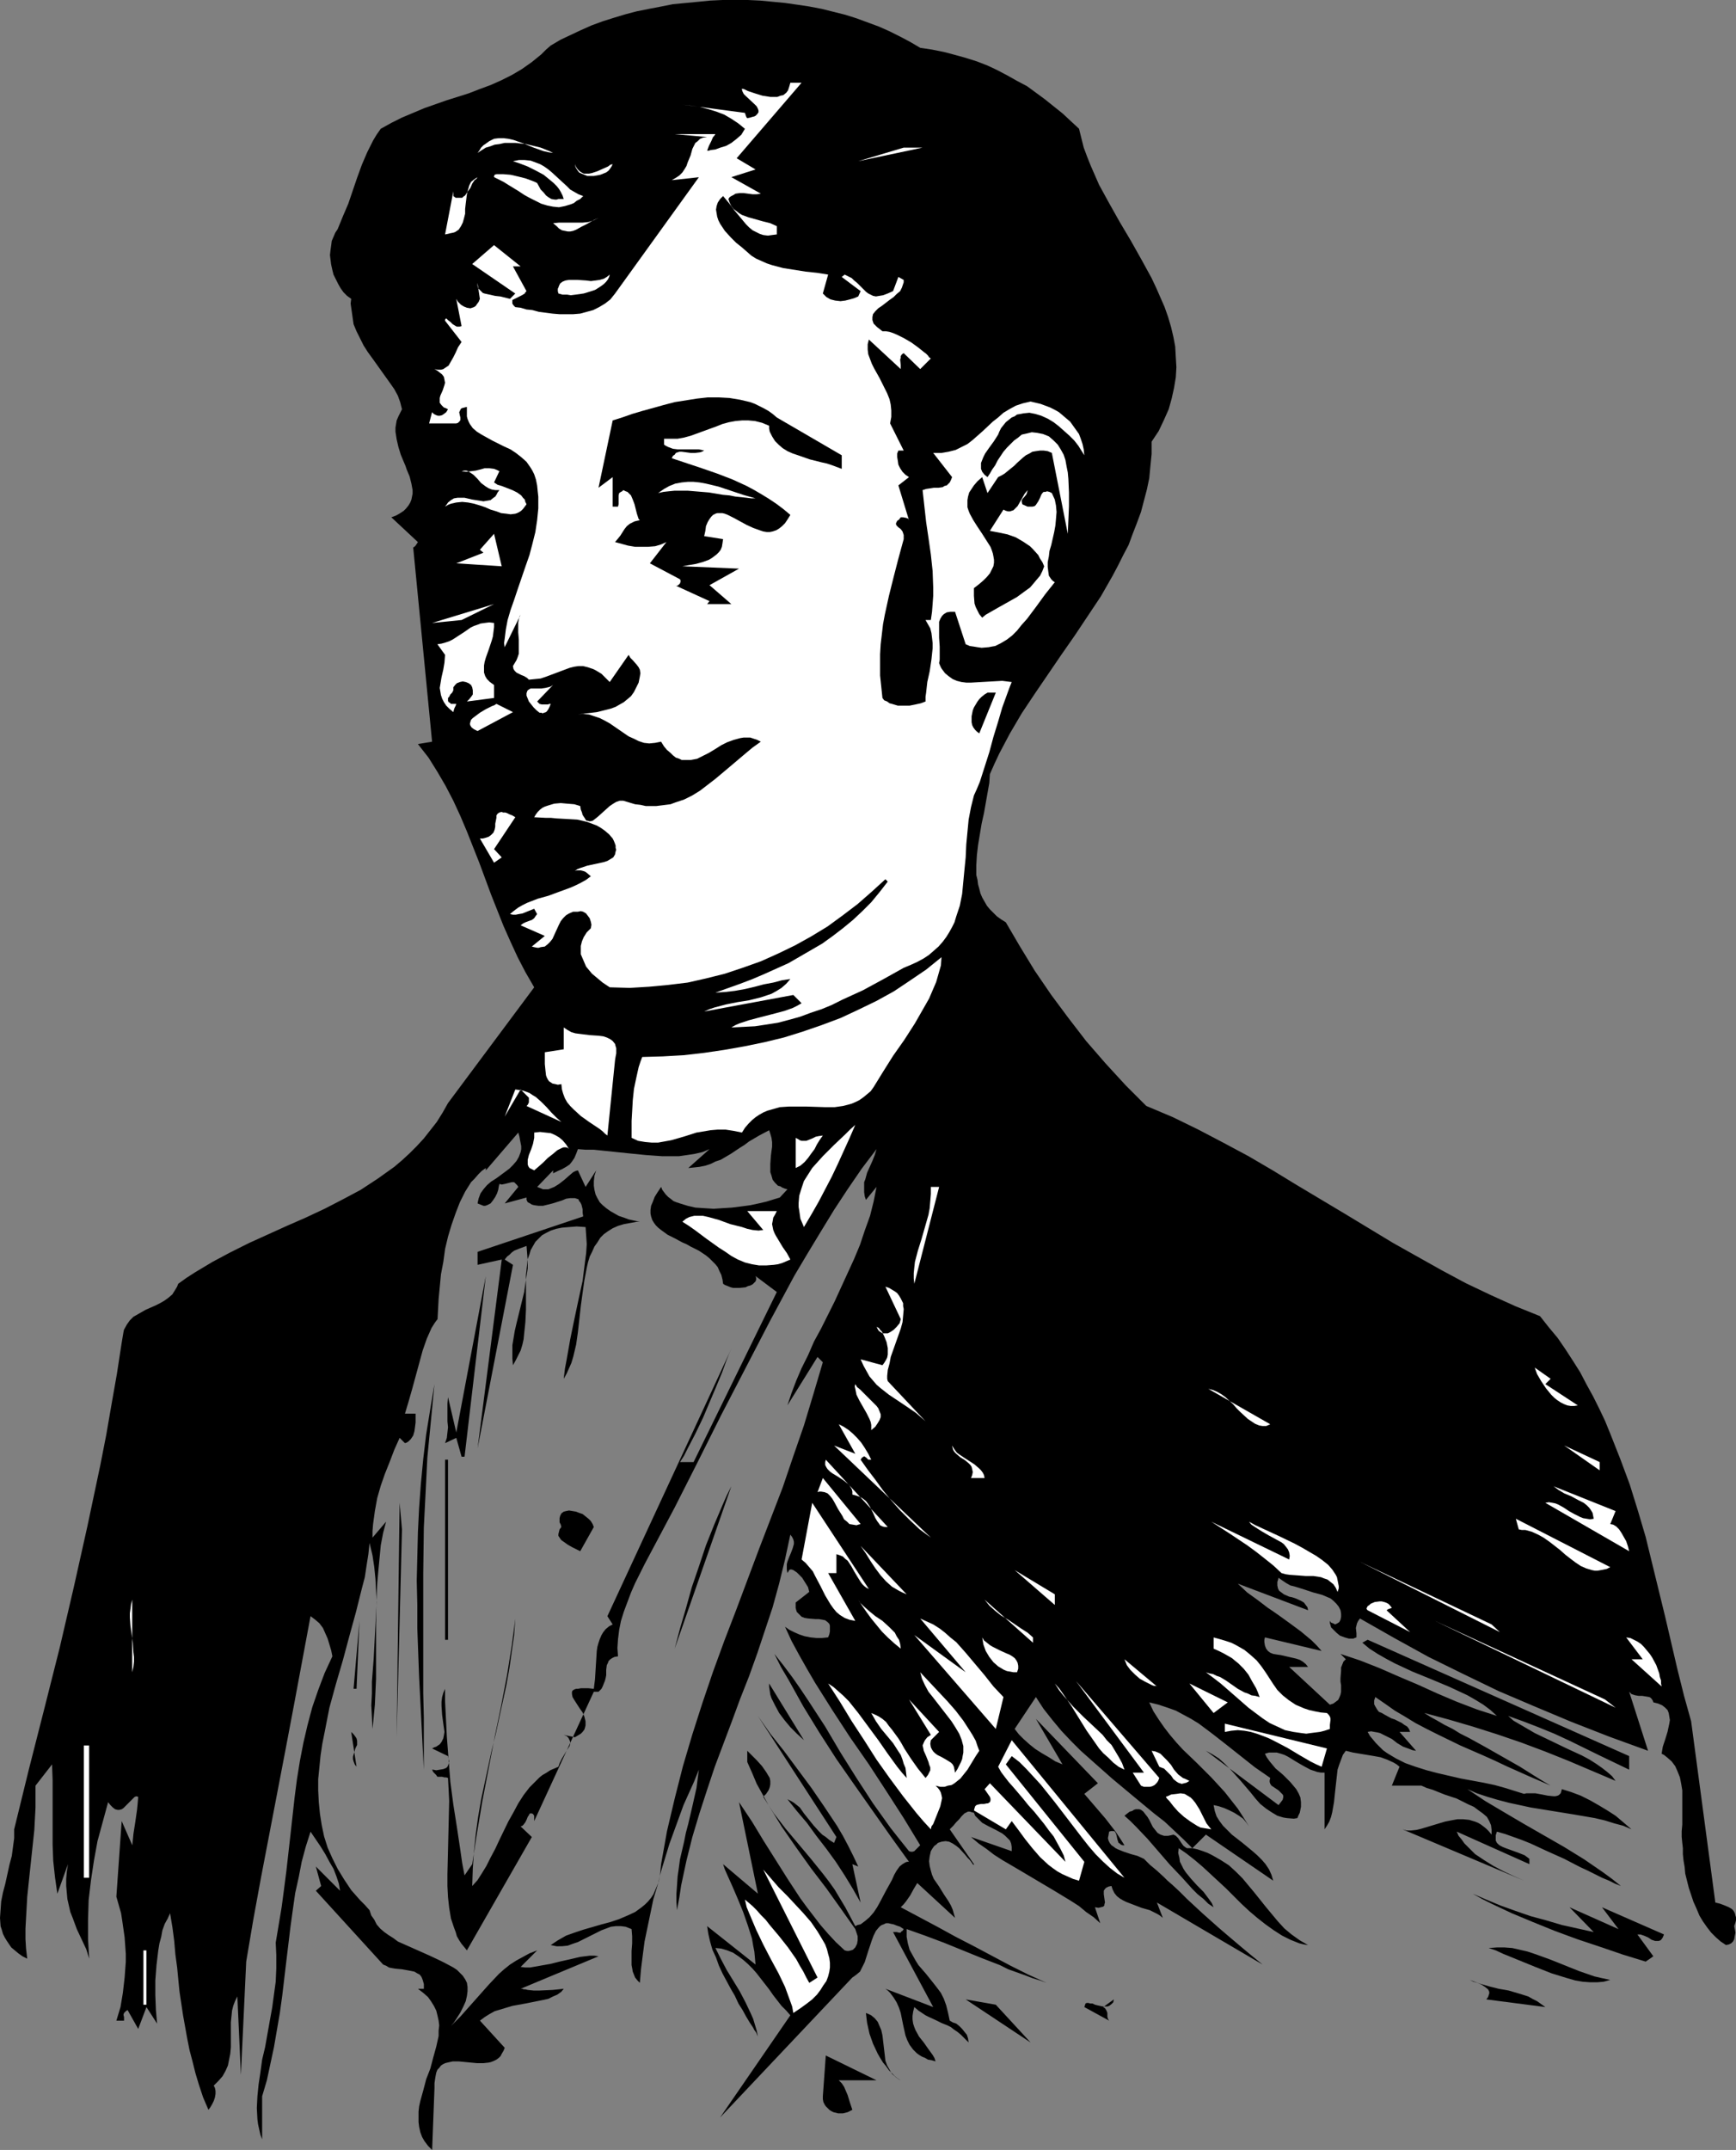 <?xml version="1.0" encoding="UTF-8" standalone="no"?>
<svg
   version="1.0"
   width="125.743mm"
   height="155.668mm"
   id="svg92"
   sodipodi:docname="Man in Suit.wmf"
   xmlns:inkscape="http://www.inkscape.org/namespaces/inkscape"
   xmlns:sodipodi="http://sodipodi.sourceforge.net/DTD/sodipodi-0.dtd"
   xmlns="http://www.w3.org/2000/svg"
   xmlns:svg="http://www.w3.org/2000/svg">
  <rect width="100%" height="100%" fill="#808080" stroke="none"/>
  <sodipodi:namedview
     id="namedview92"
     pagecolor="#ffffff"
     bordercolor="#000000"
     borderopacity="0.25"
     inkscape:showpageshadow="2"
     inkscape:pageopacity="0.0"
     inkscape:pagecheckerboard="0"
     inkscape:deskcolor="#d1d1d1"
     inkscape:document-units="mm" />
  <defs
     id="defs1">
    <pattern
       id="WMFhbasepattern"
       patternUnits="userSpaceOnUse"
       width="6"
       height="6"
       x="0"
       y="0" />
  </defs>
  <path
     style="fill:#000000;fill-opacity:1;fill-rule:evenodd;stroke:none"
     d="m 251.925,13.089 3.232,0.485 3.232,0.646 3.07,0.808 2.909,0.808 3.07,0.97 2.909,1.131 2.747,1.293 2.747,1.454 2.586,1.454 2.747,1.454 2.424,1.778 2.424,1.778 2.424,1.939 2.424,1.939 2.262,2.101 2.262,2.101 0.646,2.585 0.646,2.585 0.97,2.585 0.97,2.424 1.131,2.585 1.131,2.585 2.747,5.009 2.909,5.171 3.07,5.171 2.909,5.171 2.747,5.009 1.293,2.747 1.131,2.585 1.131,2.585 0.97,2.747 0.808,2.747 0.646,2.747 0.485,2.585 0.162,2.909 0.162,2.747 -0.162,2.747 -0.485,2.909 -0.646,2.909 -0.808,2.909 -1.293,2.909 -1.454,3.07 -1.939,2.909 v 3.393 l -0.323,3.232 -0.323,3.393 -0.646,3.07 -0.808,3.07 -0.808,3.07 -1.131,3.07 -1.131,2.909 -1.131,3.07 -1.454,2.747 -1.454,2.909 -1.454,2.747 -3.232,5.656 -3.555,5.333 -3.555,5.332 -3.717,5.333 -7.272,10.665 -3.555,5.333 -3.232,5.494 -1.454,2.747 -1.454,2.747 -1.293,2.747 -1.293,2.909 -0.162,2.424 -0.485,2.747 -0.97,5.494 -0.646,2.909 -0.485,2.909 -0.485,2.909 -0.323,2.747 -0.162,2.747 v 2.747 l 0.323,1.293 0.162,1.293 0.323,1.131 0.323,1.293 0.485,1.131 0.646,1.131 0.646,1.131 0.808,0.97 0.97,0.97 0.97,0.97 1.131,0.808 1.293,0.808 3.878,6.625 4.04,6.625 4.525,6.625 4.686,6.302 4.848,6.302 5.333,6.14 5.494,5.979 2.747,2.747 2.909,2.909 7.272,3.07 6.949,3.393 6.787,3.555 6.949,3.717 6.625,3.878 6.625,4.04 13.251,7.918 13.089,7.918 6.625,3.717 6.625,3.717 6.625,3.555 6.787,3.232 6.787,3.07 6.787,2.747 2.424,3.07 2.424,2.909 2.101,3.07 2.101,3.232 1.939,3.07 1.778,3.393 1.778,3.232 1.616,3.232 1.616,3.393 1.454,3.555 2.747,6.948 2.586,6.948 2.262,7.272 2.101,7.11 1.778,7.272 3.555,14.543 3.393,14.543 1.778,7.11 1.939,6.948 6.625,49.608 1.293,0.323 1.293,0.485 1.131,0.485 0.808,0.485 0.323,0.323 0.323,0.485 0.162,0.323 0.162,0.646 0.162,0.485 v 0.808 l -0.162,0.646 -0.323,0.97 0.162,0.808 0.162,0.97 -0.162,0.808 -0.162,0.97 -0.323,0.646 -0.485,0.485 -0.646,0.323 -0.808,0.162 -1.454,-0.97 -1.293,-1.131 -1.293,-1.293 -1.131,-1.454 -1.131,-1.616 -0.97,-1.616 -0.808,-1.939 -0.808,-1.778 -0.646,-1.939 -0.646,-1.939 -0.485,-1.939 -0.485,-1.939 -0.162,-1.778 -0.323,-1.939 -0.162,-1.616 v -1.616 l -0.162,-1.454 -0.162,-1.616 v -1.616 l 0.162,-1.778 v -3.717 -3.878 -1.778 l -0.323,-1.939 -0.323,-1.616 -0.646,-1.616 -0.646,-1.454 -0.97,-1.293 -1.293,-1.131 -0.808,-0.646 -0.646,-0.323 0.162,-0.97 0.162,-0.97 0.646,-1.939 0.646,-2.101 0.485,-2.262 0.162,-0.97 -0.162,-0.97 -0.162,-0.97 -0.323,-0.808 -0.646,-0.646 -0.808,-0.646 -1.131,-0.485 -0.646,-0.162 -0.646,-0.162 -0.162,-0.485 -0.323,-0.485 -0.323,-0.323 -0.323,-0.162 -0.97,-0.162 -0.97,-0.162 h -0.97 l -0.97,-0.162 -0.97,-0.323 -0.323,-0.323 -0.323,-0.323 5.171,16.159 -5.333,-1.939 -5.333,-1.939 -10.342,-4.04 -10.019,-4.201 -9.857,-4.201 -9.696,-4.686 -9.534,-4.686 -9.372,-5.171 -9.372,-5.332 -0.485,0.646 -0.323,0.646 -0.162,0.646 -0.162,0.646 0.162,1.454 v 1.131 l -0.485,0.162 -0.323,0.162 h -1.293 l -1.131,-0.323 -1.293,-0.485 -0.97,-0.808 -0.97,-0.97 -0.485,-0.485 -0.162,-0.646 -0.162,-0.485 v -0.646 l 0.323,0.485 0.485,0.162 0.323,0.162 0.323,0.162 0.323,-0.162 0.323,-0.162 0.485,-0.323 0.323,-0.646 0.162,-0.808 v -0.808 l -0.162,-0.97 -0.485,-0.97 -0.646,-0.808 -0.808,-0.808 -0.808,-0.646 -1.131,-0.485 -1.131,-0.485 -2.424,-0.646 -2.424,-0.808 -2.586,-0.808 -1.293,-0.323 -1.131,-0.646 -0.97,-0.646 -1.131,-0.808 -0.162,0.646 -0.162,0.485 v 0.97 l 0.162,0.808 0.323,0.646 0.646,0.485 0.646,0.485 1.454,0.646 0.808,0.162 0.97,0.323 1.454,0.646 0.808,0.485 0.485,0.646 0.485,0.646 0.162,0.808 -19.23,-7.272 2.586,2.424 2.909,2.101 2.747,2.101 1.454,0.97 1.616,1.131 2.909,2.101 3.07,2.262 2.909,2.424 1.454,1.454 1.293,1.454 -15.513,-3.717 -0.162,0.646 v 0.646 l 0.162,0.97 0.323,0.808 0.485,0.646 0.646,0.485 0.808,0.323 0.97,0.162 1.131,0.162 2.101,0.485 2.101,0.485 0.97,0.323 0.808,0.485 0.808,0.646 0.646,0.808 h -5.171 l 11.15,10.342 0.97,-0.323 0.646,-0.485 0.646,-0.485 0.323,-0.646 0.323,-0.808 0.162,-0.808 v -1.778 l -0.162,-0.97 v -0.97 l 0.162,-1.939 v -0.97 l 0.323,-0.808 0.323,-0.808 0.646,-0.646 -1.454,-1.454 5.333,1.778 5.333,2.101 5.171,2.262 5.333,2.262 5.333,2.424 5.333,2.262 5.494,2.101 5.494,1.778 -1.778,-1.616 -1.939,-1.454 -2.101,-1.293 -2.262,-1.293 -2.424,-1.131 -2.424,-1.131 -5.009,-2.101 -5.171,-2.101 -4.848,-2.262 -2.424,-1.293 -2.262,-1.293 -2.262,-1.454 -1.939,-1.616 1.454,-0.808 71.586,31.833 v 3.717 l -4.04,-1.939 -4.04,-1.939 -8.241,-4.04 -4.201,-1.939 -4.363,-1.778 -4.201,-1.616 -4.04,-1.454 1.454,1.293 1.939,1.131 1.939,1.131 1.939,1.131 4.363,2.101 4.363,2.101 4.201,1.939 2.101,1.131 1.778,1.131 1.616,1.131 1.454,1.131 1.293,1.131 0.97,1.293 -6.464,-2.747 -6.464,-2.747 -6.464,-2.585 -6.464,-2.424 -6.625,-2.262 -6.625,-2.101 -6.625,-1.939 -6.625,-1.778 1.778,1.131 1.778,0.97 1.939,1.131 2.262,1.131 2.101,1.293 2.262,1.131 4.686,2.585 9.372,5.333 4.363,2.747 2.101,1.293 1.939,1.131 -5.979,-2.585 -6.141,-2.747 -3.07,-1.454 -3.232,-1.454 -6.302,-2.747 -6.302,-3.07 -2.909,-1.454 -3.07,-1.616 -2.909,-1.778 -2.747,-1.616 -2.747,-1.939 -2.586,-1.778 -0.323,0.97 v 0.97 l 0.323,0.646 0.485,0.808 0.485,0.646 0.808,0.323 0.808,0.485 1.778,0.97 0.97,0.323 1.939,0.97 0.646,0.485 0.808,0.485 0.485,0.646 0.323,0.808 h -2.909 l 4.525,5.171 -0.97,-0.162 -0.808,-0.323 -1.778,-0.646 -1.616,-0.97 -1.454,-1.131 -1.616,-0.808 -1.616,-0.808 -0.646,-0.162 -0.97,-0.162 -0.808,-0.162 -0.97,0.162 0.646,1.131 0.808,0.97 0.808,0.97 0.97,0.97 0.97,0.97 1.131,0.808 2.424,1.454 2.586,1.293 2.747,0.97 3.07,0.97 3.07,0.808 6.302,1.454 6.141,1.131 3.07,0.646 2.909,0.808 2.586,0.808 2.586,0.808 0.646,-0.162 h 0.808 1.616 l 1.778,0.323 1.616,0.323 1.616,0.162 h 0.485 l 0.646,-0.162 0.323,-0.162 0.485,-0.485 0.162,-0.485 0.162,-0.646 2.586,0.808 2.586,0.97 2.586,1.293 2.262,1.293 2.424,1.454 2.262,1.454 2.101,1.778 2.262,1.939 -2.262,-0.97 -2.424,-0.646 -2.586,-0.808 -2.747,-0.646 -5.656,-0.97 -5.979,-0.97 -5.979,-0.97 -5.979,-1.293 -3.07,-0.808 -2.747,-0.808 -2.909,-0.97 -2.586,-1.131 2.424,1.616 2.424,1.616 5.171,3.07 5.494,3.232 10.988,6.302 5.494,3.393 5.171,3.555 2.424,1.778 2.424,1.939 -1.616,-0.646 -1.616,-0.808 -1.939,-0.808 -1.939,-0.97 -1.939,-0.97 -2.101,-0.97 -4.363,-2.262 -4.686,-2.101 -4.525,-2.101 -2.424,-0.97 -2.262,-0.808 -2.262,-0.808 -2.262,-0.646 -0.323,0.97 v 0.808 0.646 l 0.323,0.646 0.485,0.485 0.485,0.323 0.646,0.323 0.808,0.323 3.555,1.293 1.616,0.646 0.646,0.485 0.646,0.485 v 1.454 l -19.876,-8.888 0.485,1.131 0.808,0.97 0.808,1.131 0.97,0.97 0.97,0.97 0.97,0.97 2.424,1.616 2.586,1.616 2.747,1.454 2.747,1.293 2.909,1.293 -33.288,-14.058 1.131,0.323 h 1.293 l 1.454,-0.162 1.293,-0.323 3.232,-0.97 3.232,-0.97 1.616,-0.323 1.778,-0.323 h 1.616 l 1.616,0.162 1.616,0.485 0.808,0.323 0.808,0.485 0.646,0.485 0.808,0.646 0.646,0.646 0.808,0.97 v -0.646 -0.646 l -0.162,-1.293 -0.485,-1.131 -0.646,-1.131 -1.131,-0.97 -1.131,-0.808 -1.293,-0.97 -1.454,-0.646 -1.616,-0.808 -1.616,-0.808 -3.393,-1.131 -3.232,-1.293 -1.616,-0.485 -1.454,-0.646 h -8.08 l 2.101,-5.171 -0.808,-0.646 -0.808,-0.485 -1.778,-0.808 -1.778,-0.646 -1.778,-0.323 -3.878,-0.646 -1.939,-0.323 -1.939,-0.485 -0.808,1.131 -0.485,1.293 -0.485,1.293 -0.485,1.454 -0.323,2.909 -0.323,2.909 -0.323,3.07 -0.485,2.747 -0.323,1.293 -0.485,1.293 -0.646,1.131 -0.646,0.97 v -15.513 h -0.97 l -0.97,-0.162 -0.97,-0.323 -0.97,-0.323 -2.101,-1.131 -1.939,-1.131 -2.101,-1.293 -0.97,-0.485 -0.97,-0.323 -1.131,-0.323 h -0.97 -1.131 l -1.131,0.323 0.485,0.97 0.808,1.131 0.808,0.97 0.808,0.97 0.97,0.808 1.131,0.97 1.939,1.939 0.808,0.97 0.808,0.97 0.646,1.131 0.485,1.131 0.162,1.293 v 1.293 l -0.162,0.808 -0.162,0.808 -0.323,0.646 -0.323,0.808 -0.97,0.162 -1.939,-0.162 -0.97,-0.162 -1.616,-0.485 -1.616,-0.97 -1.454,-0.97 -1.616,-1.293 -1.293,-1.454 -1.293,-1.616 -2.747,-3.232 -2.909,-3.232 -1.454,-1.454 -1.616,-1.454 -1.778,-1.131 -1.778,-0.97 19.876,14.866 0.646,-0.808 0.485,-0.646 0.162,-0.646 v -0.485 l -0.162,-0.323 -0.323,-0.323 -0.808,-0.808 -0.485,-0.323 -0.485,-0.323 -0.97,-0.646 -0.323,-0.485 -0.162,-0.485 v -0.485 l 0.162,-0.646 -2.101,-1.454 -2.101,-1.454 -3.878,-3.07 -3.878,-3.07 -3.717,-2.909 -3.878,-2.909 -2.101,-1.293 -2.101,-1.131 -2.101,-1.131 -2.262,-0.808 -2.424,-0.808 -2.586,-0.646 1.131,2.424 1.454,2.262 1.454,2.101 1.616,2.101 1.778,2.101 1.778,1.939 3.878,3.717 3.878,3.878 1.939,2.101 1.778,1.939 1.778,2.262 1.778,2.262 1.454,2.262 1.616,2.585 -0.808,-1.131 -0.808,-0.97 -1.131,-0.808 -1.293,-0.808 -1.293,-0.646 -1.454,-0.646 -1.454,-0.485 -1.454,-0.323 0.323,1.616 0.485,1.454 0.808,1.293 0.97,1.293 1.293,1.293 1.131,1.131 2.909,2.262 2.747,2.262 1.293,1.131 1.293,1.293 0.97,1.131 0.97,1.454 0.646,1.454 0.485,1.616 -18.422,-12.604 -3.717,3.717 1.454,0.323 1.454,0.485 1.293,0.485 1.293,0.646 2.262,1.293 2.262,1.454 1.939,1.778 1.778,1.778 1.616,1.939 1.616,1.939 3.232,4.04 1.616,1.939 1.616,1.939 1.778,1.939 1.939,1.616 2.262,1.616 2.262,1.293 -1.131,-0.162 -1.293,-0.323 -2.424,-0.97 -2.262,-1.131 -2.262,-1.454 -2.262,-1.616 -2.262,-1.778 -2.101,-1.778 -2.262,-2.101 -4.201,-4.201 -4.363,-4.04 -2.101,-1.939 -2.101,-1.778 -2.262,-1.778 -2.101,-1.454 -0.162,1.293 0.323,1.293 0.162,1.131 0.485,0.97 0.485,0.97 0.646,0.97 1.454,1.778 1.616,1.778 1.778,1.778 1.454,1.939 0.808,1.131 0.485,1.131 -1.454,-0.97 -1.293,-1.293 -1.616,-1.293 -1.454,-1.454 -2.909,-3.232 -3.232,-3.393 -3.07,-3.555 -3.07,-3.555 -3.232,-3.393 -1.454,-1.454 -1.616,-1.454 0.808,-0.646 0.646,-0.485 0.646,-0.162 0.485,-0.323 0.485,-0.162 h 0.485 0.485 l 0.485,0.162 0.646,0.485 0.485,0.646 0.646,0.808 0.485,0.808 0.97,1.939 0.646,0.808 0.646,0.808 0.808,0.485 0.97,0.323 h 0.485 0.646 l 0.808,-0.162 0.646,-0.162 0.646,0.323 0.646,0.646 0.97,1.454 0.485,0.646 0.646,0.485 0.323,0.162 h 0.485 0.485 0.485 l -2.424,-2.424 -2.586,-2.424 -2.586,-2.424 -2.909,-2.262 -5.656,-4.686 -5.817,-4.848 -5.656,-5.009 -2.909,-2.585 -2.747,-2.747 -2.586,-2.747 -2.424,-2.909 -2.424,-3.07 -2.101,-3.232 -5.817,8.726 1.131,1.454 1.293,1.293 1.616,1.454 1.616,1.293 1.778,1.131 1.939,1.131 1.778,1.131 1.939,0.808 -7.272,-12.443 16.967,17.613 -3.717,2.909 2.909,3.393 2.909,3.393 2.747,3.555 1.293,1.939 1.131,1.778 h -0.485 l -0.485,-0.162 -0.323,-0.323 -0.323,-0.162 -0.323,-0.97 -0.162,-0.808 -0.162,-0.646 -0.162,-0.323 -0.162,-0.323 -0.323,-0.162 h -0.323 -0.485 l -0.485,0.162 -0.162,0.97 -0.162,0.808 0.162,0.646 0.323,0.646 0.485,0.646 0.485,0.323 0.646,0.485 0.646,0.323 1.616,0.646 1.939,0.646 1.778,0.485 1.778,0.808 1.616,1.616 1.939,1.616 1.939,1.778 0.97,0.97 1.131,0.97 2.101,1.939 2.101,2.101 4.363,4.04 4.363,3.878 2.262,1.939 2.101,1.778 2.101,1.778 1.939,1.616 1.778,1.454 1.778,1.454 -28.925,-16.967 1.616,4.201 -0.808,-0.646 -0.808,-0.485 -0.97,-0.485 -0.97,-0.485 -2.262,-0.646 -2.101,-0.808 -2.101,-0.808 -0.97,-0.485 -0.808,-0.485 -0.808,-0.646 -0.646,-0.808 -0.485,-0.97 -0.323,-0.97 -0.808,0.162 -0.646,0.323 -0.323,0.323 -0.323,0.485 v 0.485 0.485 l 0.162,1.131 0.162,1.131 -0.162,0.485 v 0.323 l -0.323,0.323 -0.646,0.162 -0.646,0.162 -0.97,-0.162 1.454,4.363 -1.778,-1.616 -2.101,-1.454 -1.939,-1.616 -2.262,-1.454 -4.525,-2.747 -9.534,-5.656 -4.686,-2.747 -2.262,-1.454 -2.101,-1.616 -2.101,-1.454 -2.101,-1.778 11.15,3.878 v -1.131 l -0.162,-0.97 -0.323,-0.808 -0.646,-0.646 -0.646,-0.646 -0.808,-0.646 -1.778,-0.97 -1.939,-0.97 -1.778,-0.97 -0.646,-0.646 -0.646,-0.646 -0.646,-0.646 -0.323,-0.808 -0.646,-0.162 -0.485,-0.162 h -0.485 l -0.323,0.162 -0.646,0.323 -0.808,0.808 -0.646,0.808 -0.808,0.808 -0.808,0.97 -0.97,0.97 6.625,9.534 v 0.162 h -0.162 l -0.162,-0.162 -0.323,-0.485 -0.485,-0.646 -0.646,-0.646 -0.646,-0.808 -1.616,-1.778 -0.808,-0.646 -0.97,-0.646 -0.97,-0.485 -0.97,-0.162 -1.131,0.162 -0.485,0.162 -0.485,0.162 -0.485,0.485 -0.485,0.323 -0.485,0.646 -0.485,0.808 -0.323,1.454 -0.162,1.293 0.162,1.293 0.323,1.293 0.323,1.131 0.485,1.131 1.454,2.101 1.293,2.101 1.293,1.939 0.646,1.131 0.485,1.131 0.323,1.131 0.323,1.131 -10.342,-9.534 -0.97,1.616 -0.97,1.778 -1.131,1.616 -0.646,0.808 -0.808,0.808 10.019,5.333 5.009,2.747 5.009,2.585 10.019,5.332 4.848,2.424 5.009,2.262 -1.778,-0.646 -2.101,-0.646 -2.101,-0.808 -2.262,-0.808 -2.262,-0.808 -2.262,-1.131 -5.009,-1.939 -5.171,-2.101 -5.171,-2.101 -5.171,-1.939 -5.009,-1.778 v 2.101 l 0.323,1.778 0.485,1.778 0.808,1.454 0.808,1.454 0.808,1.293 2.101,2.424 1.939,2.424 1.131,1.454 0.97,1.293 0.808,1.616 0.646,1.778 0.485,1.939 0.485,2.262 0.808,0.485 0.97,0.323 0.808,0.646 0.808,0.808 0.646,0.808 0.646,0.808 0.323,0.97 0.162,1.131 -1.131,-1.131 -0.97,-0.97 -0.97,-0.808 -0.97,-0.646 -0.808,-0.646 -0.97,-0.485 -1.616,-0.646 -1.616,-0.808 -1.778,-0.808 -0.97,-0.485 -0.97,-0.646 -0.97,-0.646 -1.131,-0.97 -0.323,1.293 -0.162,1.131 v 0.97 l 0.162,1.131 0.323,0.97 0.323,0.808 0.97,1.778 1.293,1.616 1.131,1.616 1.293,1.778 0.485,0.808 0.323,0.97 -1.131,-0.323 -0.97,-0.162 -0.808,-0.485 -0.808,-0.323 -0.808,-0.485 -0.646,-0.485 -0.97,-0.97 -0.97,-1.293 -0.646,-1.293 -0.485,-1.293 -0.646,-2.909 -0.323,-1.616 -0.323,-1.616 -0.485,-1.454 -0.646,-1.454 -0.808,-1.293 -0.97,-1.293 -0.646,-0.646 -0.646,-0.485 13.089,5.009 -10.988,-20.522 h 0.97 l 0.646,0.162 h 0.485 l 0.162,-0.323 0.323,-0.162 0.323,-0.485 -0.97,-0.646 -0.97,-0.323 -0.808,-0.323 -0.808,-0.162 -0.646,-0.162 h -0.646 l -0.646,0.323 -0.485,0.162 -0.485,0.323 -0.323,0.323 -0.808,0.97 -0.646,1.293 -0.485,1.293 -0.97,2.909 -0.97,3.07 -0.646,1.293 -0.646,1.293 -0.97,0.808 -0.646,0.485 -0.485,0.323 -36.197,38.297 19.23,-27.955 -1.131,-1.293 -1.293,-1.293 -2.262,-2.909 -1.131,-1.616 -1.131,-1.454 -2.262,-2.909 -1.131,-1.293 -1.293,-1.293 -1.293,-1.131 -1.293,-0.97 -1.454,-0.97 -1.616,-0.646 -1.616,-0.485 -1.616,-0.162 1.454,2.909 1.616,3.07 3.555,5.817 1.616,3.07 1.454,3.07 0.646,1.454 0.485,1.616 0.485,1.616 0.323,1.616 -0.485,-1.131 -0.485,-0.646 -0.323,-0.646 -0.97,-1.454 -0.97,-1.616 -0.97,-1.778 -1.131,-1.778 -0.97,-2.101 -1.131,-1.939 -2.262,-4.201 -0.97,-2.101 -0.808,-2.262 -0.97,-2.101 -0.646,-2.262 -0.485,-2.101 -0.323,-2.101 13.251,10.503 -0.162,-1.778 -0.162,-1.778 -0.323,-1.616 -0.323,-1.939 -1.131,-3.555 -1.293,-3.717 -1.454,-3.555 -1.454,-3.393 -1.454,-3.232 -0.646,-1.454 -0.485,-1.454 9.534,8.08 -5.171,-25.047 3.555,5.333 3.232,5.333 6.625,10.503 3.393,5.171 1.778,2.424 3.717,4.848 2.101,2.424 2.101,2.262 2.424,2.262 0.646,0.162 h 0.485 l 0.646,-0.162 0.485,-0.162 0.323,-0.323 0.323,-0.323 0.485,-0.97 0.162,-0.97 v -1.131 l -0.323,-0.97 -0.323,-0.97 -3.878,-5.494 -4.04,-5.656 -4.201,-5.494 -4.04,-5.656 -4.04,-5.817 -1.778,-2.909 -1.778,-2.909 -1.616,-2.909 -1.616,-2.909 -1.293,-3.07 -1.293,-2.909 v -3.07 l 1.293,1.293 1.293,1.293 1.454,1.616 1.131,1.616 0.485,0.808 0.485,0.808 0.162,0.808 v 0.97 l -0.162,0.808 -0.323,0.808 -0.646,0.97 -0.808,0.808 1.454,2.262 1.454,2.262 3.232,4.201 3.393,4.04 3.393,4.04 3.393,4.201 1.616,2.101 1.616,2.262 1.454,2.424 1.454,2.424 1.293,2.424 1.454,2.747 0.646,-0.323 0.808,-0.162 1.293,-0.97 1.131,-0.97 1.131,-1.293 0.97,-1.454 0.808,-1.454 1.616,-3.07 0.808,-1.454 0.808,-1.454 0.646,-1.454 0.646,-1.131 0.808,-1.131 0.808,-0.646 0.808,-0.485 0.485,-0.162 h 0.485 l -5.009,-6.948 -5.009,-7.11 -5.009,-7.11 -4.848,-6.948 -4.686,-7.272 -4.363,-7.11 -4.04,-7.272 -2.101,-3.555 -1.778,-3.555 2.424,3.07 2.424,3.232 2.262,3.232 2.262,3.393 4.525,6.948 4.201,7.11 4.363,6.948 4.525,6.948 2.424,3.393 2.424,3.393 2.424,3.07 2.586,3.232 0.485,0.162 h 0.485 l 0.485,-0.162 0.323,-0.323 0.646,-0.646 0.646,-0.646 -2.262,-3.717 -2.262,-3.717 -4.686,-7.272 -4.848,-7.433 -5.171,-7.433 -4.848,-7.433 -4.686,-7.433 -2.262,-3.878 -2.101,-3.717 -2.101,-3.878 -1.778,-3.878 1.131,0.808 1.293,0.646 1.454,0.646 1.454,0.485 1.616,0.323 1.616,0.162 h 1.616 l 1.616,-0.162 0.323,-0.808 0.162,-0.808 v -0.646 -0.485 -0.485 l -0.162,-0.485 -0.485,-0.485 -0.646,-0.485 -0.808,-0.162 -0.97,-0.162 h -0.97 l -1.939,-0.162 -0.97,-0.162 -0.808,-0.323 -0.646,-0.646 -0.323,-0.323 -0.323,-0.323 -0.162,-0.485 -0.162,-0.646 v -1.454 l 3.717,-2.909 -0.162,-0.646 -0.162,-0.646 -0.808,-1.293 -0.808,-1.293 -0.97,-0.97 -0.485,-0.485 -0.485,-0.323 -0.485,-0.323 -0.485,-0.162 h -0.323 l -0.323,0.162 -0.162,0.323 -0.323,0.485 -0.162,-0.97 v -0.646 -0.808 l 0.162,-0.646 0.485,-1.293 0.485,-1.131 0.485,-1.293 0.323,-1.131 v -0.646 l -0.162,-0.646 -0.323,-0.646 -0.485,-0.646 -1.454,6.787 -1.616,6.625 -1.778,6.464 -2.101,6.302 -2.101,6.302 -2.262,6.302 -2.424,6.14 -2.262,6.14 -4.686,12.443 -2.101,6.302 -2.101,6.464 -1.939,6.464 -1.616,6.464 -1.454,6.787 -0.485,3.232 -0.646,3.555 -0.162,-2.262 v -2.262 l 0.162,-2.262 0.162,-2.424 0.323,-2.262 0.323,-2.424 1.131,-4.848 0.485,-2.424 0.646,-2.424 1.131,-4.848 1.131,-5.009 0.646,-5.009 -1.293,3.232 -1.454,3.232 -1.454,3.232 -1.293,3.555 -1.293,3.555 -1.293,3.555 -2.262,7.433 -0.97,3.878 -1.131,3.717 -0.808,3.878 -0.808,3.878 -0.808,3.878 -0.485,3.717 -0.485,3.878 -0.323,3.717 -0.646,-0.646 -0.646,-0.808 -0.323,-0.808 -0.323,-0.808 -0.162,-0.97 -0.162,-0.808 v -1.939 -1.939 l 0.162,-2.101 v -1.939 l -0.162,-1.939 -1.616,-0.646 -1.293,-0.162 h -1.454 l -1.293,0.162 -1.293,0.485 -1.293,0.485 -2.586,1.293 -2.586,1.293 -1.293,0.646 -1.454,0.485 -1.293,0.485 -1.616,0.162 H 152.383 l -1.616,-0.323 1.939,-1.293 2.262,-1.293 2.262,-0.808 2.424,-0.808 5.009,-1.454 2.424,-0.646 2.424,-0.808 2.262,-0.97 2.101,-0.97 1.778,-1.293 0.97,-0.808 0.808,-0.808 0.808,-0.97 0.646,-0.97 0.485,-1.131 0.485,-1.131 0.485,-1.293 0.323,-1.454 0.162,-1.616 0.162,-1.616 0.808,-4.525 0.808,-4.525 2.101,-8.888 2.262,-8.888 2.586,-8.726 2.747,-8.564 2.909,-8.564 3.07,-8.403 3.232,-8.403 6.302,-16.805 6.464,-16.805 2.909,-8.564 2.909,-8.403 2.586,-8.564 2.586,-8.726 -1.454,-1.454 -8.241,13.25 1.131,-3.393 1.293,-3.393 1.454,-3.393 1.778,-3.555 1.616,-3.717 1.939,-3.555 3.717,-7.433 3.555,-7.756 1.778,-3.878 1.616,-3.878 1.293,-3.878 1.454,-4.04 0.97,-3.878 0.808,-4.04 -2.909,3.555 -0.323,-0.97 -0.162,-1.131 v -0.808 -0.97 -0.97 l 0.323,-0.808 0.485,-1.778 1.454,-3.232 0.646,-1.616 0.485,-1.616 -4.04,5.332 -3.878,5.656 -3.717,5.656 -3.555,5.817 -3.717,6.14 -3.555,5.979 -3.393,6.302 -3.393,6.302 -6.625,12.766 -6.625,12.766 -6.464,12.927 -6.302,12.443 -2.747,5.171 -2.747,5.171 -2.747,5.171 -2.586,5.171 -1.131,2.585 -0.97,2.585 -0.97,2.585 -0.808,2.585 -0.485,2.424 -0.323,2.585 -0.162,2.424 0.162,2.262 -0.97,0.162 -0.646,0.323 -0.485,0.323 -0.485,0.485 -0.162,0.485 -0.323,0.646 -0.162,1.293 v 1.454 l -0.162,0.808 -0.162,0.646 -0.323,0.808 -0.323,0.808 -0.323,0.646 -0.808,0.808 h -1.293 l -16.321,35.388 v -1.454 l -0.323,-0.485 -0.323,-0.162 h -0.323 -0.162 l -0.162,0.162 -0.162,0.323 -0.323,0.485 -0.323,0.808 -0.323,0.646 -0.485,0.646 -0.323,0.323 -0.485,0.162 3.07,2.909 -17.775,31.025 -0.646,-0.808 -0.808,-0.97 -0.646,-0.97 -0.646,-1.131 -0.323,-1.131 -0.485,-1.293 -0.808,-2.424 -0.485,-2.909 -0.323,-2.909 -0.162,-3.07 v -3.232 l 0.162,-6.625 0.162,-6.787 0.162,-6.625 -0.162,-3.232 -0.162,-3.07 -0.485,-0.162 h -0.485 l -0.646,-0.162 h -0.808 -0.485 l -0.323,-0.485 -0.162,-0.162 -0.646,-0.646 -0.323,-0.646 h 0.323 l 0.808,0.162 0.97,-0.162 0.97,-0.162 0.808,-0.323 0.323,-0.323 0.162,-0.323 0.162,-0.485 0.162,-0.646 -0.162,-0.646 -0.162,-0.808 -4.363,-2.101 0.646,-0.323 0.485,-0.162 0.97,-0.646 0.485,-0.646 0.485,-0.97 0.162,-0.808 0.162,-0.97 -0.162,-1.131 -0.162,-1.131 -0.323,-2.424 -0.162,-2.424 v -1.131 l 0.162,-1.293 0.323,-1.131 0.485,-1.131 v 3.393 l 0.162,3.232 0.323,6.464 0.485,6.302 0.485,6.14 0.808,6.14 0.97,6.14 0.97,6.464 0.485,3.393 0.646,3.393 2.101,-3.07 0.646,-4.201 0.646,-4.201 1.454,-8.726 3.393,-17.613 1.778,-8.564 0.808,-4.201 0.808,-4.201 0.646,-4.04 0.646,-4.04 0.485,-3.717 0.485,-3.717 -0.323,4.525 -0.646,4.525 -0.646,4.525 -0.808,4.525 -1.939,8.888 -0.97,4.525 -1.131,4.525 -1.939,9.049 -0.97,4.525 -0.808,4.686 -0.646,4.686 -0.485,4.686 -0.323,4.686 -0.162,4.848 1.454,-1.616 1.131,-1.778 1.293,-2.101 1.131,-2.262 1.293,-2.424 1.131,-2.424 2.424,-5.009 1.454,-2.585 1.293,-2.424 1.454,-2.262 1.616,-2.101 1.778,-1.778 0.97,-0.97 0.808,-0.646 1.131,-0.646 0.97,-0.646 1.131,-0.485 1.131,-0.485 0.162,-0.485 0.162,-0.485 0.646,-1.293 1.454,-2.424 0.646,-0.97 0.162,-0.646 v -0.485 l -0.162,-0.485 -0.323,-0.646 -0.485,-0.485 -0.808,-0.323 3.07,0.646 0.808,-0.485 0.808,-0.485 0.485,-0.485 0.485,-0.646 0.162,-0.485 0.162,-0.646 v -1.131 l -0.323,-1.293 -0.485,-1.131 -0.808,-1.131 -1.454,-2.262 -0.485,-0.808 -0.162,-0.808 v -0.323 -0.323 l 0.162,-0.323 0.485,-0.323 0.485,-0.162 h 0.485 l 0.808,-0.162 h 2.101 l 1.454,0.162 0.323,-2.585 0.162,-2.585 0.162,-2.585 0.162,-2.585 0.162,-1.131 0.323,-1.131 0.323,-0.97 0.485,-1.131 0.485,-0.808 0.646,-0.808 0.97,-0.808 0.97,-0.485 -1.454,-2.262 33.935,-73.201 -0.646,1.454 -0.646,1.616 -0.646,1.778 -0.646,1.778 -0.808,1.939 -0.808,1.939 -1.778,4.201 -1.778,4.201 -2.101,4.363 -2.101,4.04 -0.97,1.939 -1.131,1.778 h 3.717 l 22.785,-46.538 -5.817,-4.363 0.162,0.485 v 0.485 l -0.162,0.485 -0.323,0.323 -0.485,0.485 -0.646,0.323 -0.646,0.162 -0.646,0.323 -1.616,0.162 h -1.778 l -0.646,-0.162 -0.808,-0.323 -0.808,-0.323 -0.485,-0.323 -0.162,-1.131 -0.323,-1.293 -0.485,-0.97 -0.485,-1.131 -0.646,-0.808 -0.808,-0.808 -0.808,-0.808 -0.97,-0.808 -1.939,-1.293 -2.262,-1.131 -1.131,-0.646 -1.131,-0.485 -2.101,-1.131 -1.939,-0.97 -1.778,-1.293 -0.808,-0.646 -0.646,-0.646 -0.485,-0.646 -0.485,-0.808 -0.323,-0.97 -0.162,-0.808 v -0.97 l 0.162,-1.131 0.485,-1.131 0.485,-1.293 0.808,-1.293 0.97,-1.454 0.323,0.808 0.485,0.646 0.485,0.646 0.646,0.646 0.646,0.485 0.808,0.646 0.808,0.323 0.97,0.323 2.101,0.646 2.101,0.485 2.424,0.162 2.586,0.162 2.424,-0.162 2.586,-0.162 2.586,-0.323 2.424,-0.323 2.262,-0.485 2.101,-0.485 2.101,-0.646 1.616,-0.485 2.101,-2.262 -0.646,-0.162 -0.808,-0.323 -0.485,-0.323 -0.646,-0.162 -0.808,-0.808 -0.646,-0.808 -0.323,-1.131 -0.323,-0.97 v -1.131 -1.131 l 0.162,-2.262 0.162,-1.293 0.162,-1.131 v -1.293 l -0.162,-1.131 -0.323,-1.131 -0.323,-0.97 -2.747,1.454 -2.747,1.616 -1.293,0.97 -1.293,0.808 -2.424,1.616 -2.747,1.616 -1.454,0.485 -1.293,0.646 -1.454,0.485 -1.616,0.323 -1.454,0.162 -1.616,0.162 5.817,-5.171 -1.939,0.808 -2.101,0.485 -2.101,0.323 -2.262,0.323 h -2.101 -2.424 l -4.525,-0.323 -4.848,-0.485 -4.686,-0.485 -4.686,-0.485 h -2.262 l -2.101,-0.162 -0.485,1.293 -0.485,1.131 -0.646,0.97 -0.646,0.808 -0.97,0.646 -1.131,0.646 -1.131,0.485 -1.293,0.646 v -0.808 l -4.363,4.525 0.808,0.323 0.808,0.323 h 0.808 0.646 l 0.808,-0.323 0.808,-0.323 1.293,-0.808 1.454,-1.131 1.293,-1.131 1.131,-0.97 0.646,-0.323 0.646,-0.162 2.101,4.525 2.909,-4.525 -0.485,1.454 -0.162,1.454 v 1.293 l 0.162,1.131 0.323,1.293 0.485,0.97 0.646,1.131 0.808,0.808 0.97,0.808 1.131,0.808 1.131,0.646 1.131,0.646 1.454,0.485 1.293,0.485 1.454,0.323 1.616,0.323 h 1.454 -2.262 l -1.778,0.323 -1.778,0.323 -1.616,0.485 -1.454,0.646 -1.293,0.808 -1.131,0.808 -0.97,0.97 -0.808,1.293 -0.808,1.131 -0.646,1.454 -0.646,1.293 -0.485,1.616 -0.323,1.454 -0.646,3.393 -0.485,3.393 -0.485,3.555 -0.808,7.272 -0.485,3.393 -0.808,3.393 -0.485,1.616 -0.646,1.454 -0.646,1.454 -0.808,1.454 0.323,-2.747 0.485,-2.585 0.97,-5.494 1.131,-5.494 1.131,-5.333 1.131,-5.171 0.323,-2.585 0.323,-2.585 0.323,-2.424 0.162,-2.424 -0.162,-2.424 -0.162,-2.262 -2.424,-0.162 -2.101,0.162 -1.939,0.162 -1.616,0.323 -1.454,0.485 -1.293,0.646 -1.131,0.646 -0.97,0.97 -0.808,0.808 -0.646,1.131 -0.646,1.131 -0.323,1.131 -0.485,1.293 -0.162,1.454 -0.323,2.909 v 3.07 6.464 l -0.162,3.393 -0.323,3.07 -0.162,1.616 -0.323,1.454 -0.485,1.616 -0.646,1.293 -0.646,1.293 -0.808,1.454 -0.162,-1.778 v -1.778 -1.939 l 0.323,-1.939 0.323,-1.939 0.485,-2.101 2.101,-8.564 0.323,-2.262 0.323,-2.101 0.323,-2.101 v -2.101 l -0.162,-1.939 -0.162,-2.101 -1.778,0.646 -1.616,0.646 -0.646,0.485 -0.646,0.646 -0.646,0.485 -0.646,0.808 2.262,1.454 -9.696,50.255 6.625,-51.709 -6.625,1.454 v -3.555 l 28.925,-9.695 -0.162,-0.97 v -0.97 l -0.162,-0.646 -0.162,-0.646 -0.323,-0.646 -0.323,-0.323 -0.162,-0.485 -0.485,-0.162 -0.485,-0.162 h -0.323 -0.97 l -1.131,0.162 -1.131,0.485 -2.586,0.808 -1.293,0.323 -1.293,0.323 h -1.293 l -1.131,-0.162 -0.646,-0.162 -0.485,-0.323 -0.646,-0.323 -0.323,-0.646 v -0.646 l -5.979,1.616 3.717,-4.525 -0.323,-0.485 -0.323,-0.323 -0.323,-0.323 -0.162,-0.162 h -0.646 l -1.293,0.323 -0.646,0.162 -0.808,0.162 -0.646,-0.162 -0.162,0.646 -0.162,0.97 -0.323,0.97 -0.485,0.97 -0.646,0.97 -0.646,0.808 -0.97,0.485 -0.485,0.162 h -0.485 l -1.616,-0.646 0.162,-0.808 0.162,-0.646 0.485,-1.293 0.808,-1.131 0.97,-1.131 1.131,-0.97 1.293,-0.808 2.424,-1.778 1.293,-0.97 0.97,-0.97 0.97,-1.131 0.646,-1.131 0.485,-1.293 0.162,-0.808 v -0.808 l -0.162,-0.808 -0.162,-0.808 -0.162,-0.97 -0.323,-1.131 -8.888,10.342 v -0.646 l -1.131,0.808 -0.97,0.97 -0.97,1.131 -0.97,0.97 -0.808,1.293 -0.808,1.293 -1.454,2.909 -1.131,2.909 -1.131,3.232 -0.97,3.232 -0.808,3.393 -0.485,3.555 -0.646,3.393 -0.323,3.393 -0.323,3.393 -0.162,3.07 -0.162,3.07 v 2.747 2.424 -5.817 l -0.808,1.131 -0.808,1.293 -0.646,1.454 -0.646,1.454 -1.131,3.232 -0.97,3.555 -1.939,7.11 -0.97,3.393 -0.97,3.232 h 2.909 v 1.131 1.293 l -0.162,1.293 -0.162,1.131 -0.323,1.131 -0.646,0.97 -0.646,0.646 -0.485,0.323 -0.485,0.162 -1.454,-1.454 -1.454,3.232 -1.293,3.393 -1.293,3.232 -1.131,3.232 -0.97,3.393 -0.646,3.555 -0.485,3.555 -0.162,1.939 v 1.778 l 3.717,-4.363 -0.808,3.07 -0.646,3.393 -0.323,3.393 -0.323,3.393 -0.323,3.717 -0.162,3.555 -0.162,7.595 v 7.433 7.433 l -0.162,3.555 -0.162,3.555 -0.323,3.393 -0.323,3.232 -0.162,-3.232 -0.162,-3.232 0.162,-3.232 v -3.232 l 0.485,-6.302 0.323,-6.14 0.323,-6.302 0.162,-3.07 -0.162,-3.232 -0.162,-3.07 -0.323,-3.232 -0.485,-3.232 -0.808,-3.393 -0.323,3.07 -0.485,3.07 -0.485,3.232 -0.808,3.07 -1.616,6.464 -1.778,6.464 -1.778,6.625 -1.939,6.625 -1.778,6.464 -1.293,6.625 -0.646,3.232 -0.485,3.232 -0.323,3.232 -0.323,3.232 v 3.07 l 0.162,3.232 0.323,3.232 0.485,3.07 0.646,3.07 0.97,3.07 1.293,2.909 1.454,2.909 1.778,2.909 1.939,2.909 2.424,2.747 1.293,1.293 1.293,1.454 0.485,1.454 0.808,1.131 0.646,1.293 0.97,1.131 1.131,0.97 1.131,0.808 1.293,0.808 1.293,0.97 2.909,1.293 2.909,1.293 2.909,1.293 2.747,1.293 1.293,0.646 2.424,1.293 0.97,0.646 0.808,0.808 0.808,0.808 0.646,0.97 0.485,0.97 0.162,1.131 v 1.131 l -0.162,1.293 -0.323,1.454 -0.646,1.454 -0.808,1.616 -1.131,1.778 -0.646,0.97 -0.808,0.97 2.586,-2.585 2.586,-2.909 2.586,-2.909 2.586,-2.909 2.747,-2.909 1.454,-1.293 1.616,-1.293 1.778,-1.131 1.778,-0.97 1.778,-0.97 2.101,-0.808 -4.525,4.525 1.293,0.162 h 1.293 l 2.747,-0.485 2.747,-0.485 2.586,-0.646 2.909,-0.646 2.747,-0.646 2.586,-0.323 h 1.293 l 1.131,0.162 -21.33,8.888 h 0.485 l 0.323,0.162 h 0.485 l 0.646,0.162 1.616,0.162 h 1.616 l 3.555,-0.162 1.616,-0.162 1.454,-0.162 -0.646,0.808 -1.131,0.808 -1.131,0.485 -1.293,0.646 -1.454,0.323 -1.616,0.323 -3.232,0.646 -3.555,0.646 -1.616,0.485 -1.616,0.485 -1.616,0.485 -1.454,0.808 -1.293,0.808 -1.293,0.97 6.787,7.433 -0.323,0.808 -0.485,0.808 -0.323,0.646 -0.485,0.485 -0.646,0.485 -0.646,0.323 -0.808,0.323 -0.646,0.162 -1.454,0.162 h -1.778 l -3.393,-0.323 -1.616,-0.162 h -1.616 l -1.454,0.323 -0.646,0.162 -0.646,0.323 -0.485,0.323 -0.485,0.646 -0.485,0.485 -0.323,0.808 -0.162,0.808 -0.162,0.97 -0.162,1.131 v 1.293 l -0.646,16.967 -1.131,-1.131 -0.97,-1.293 -0.646,-1.131 -0.485,-1.293 -0.323,-1.454 -0.162,-1.293 v -1.454 -1.454 l 0.162,-1.454 0.323,-1.454 0.808,-2.909 0.808,-3.07 1.131,-2.909 0.808,-3.07 0.808,-2.909 0.323,-1.454 0.323,-1.454 v -1.454 l 0.162,-1.454 -0.162,-1.293 -0.323,-1.454 -0.323,-1.293 -0.646,-1.293 -0.808,-1.293 -0.808,-1.131 -1.293,-1.131 -1.454,-1.131 h 1.616 v -1.293 l -0.323,-1.131 -0.323,-0.808 -0.485,-0.646 -0.646,-0.323 -0.808,-0.485 -0.808,-0.162 -0.808,-0.162 -1.778,-0.323 -1.778,-0.162 -0.97,-0.162 -0.808,-0.162 -0.808,-0.485 -0.808,-0.323 -18.422,-20.199 1.454,-1.293 -1.454,-5.333 6.625,6.625 -0.323,-1.939 -0.646,-1.939 -0.808,-2.101 -1.131,-1.939 -1.131,-2.101 -1.293,-2.101 -2.747,-4.04 -1.293,4.04 -1.131,4.201 -0.808,4.201 -0.97,4.363 -0.646,4.525 -0.646,4.686 -1.131,9.372 -1.131,9.534 -0.646,4.686 -0.808,4.686 -0.808,4.686 -0.97,4.525 -0.97,4.525 -1.293,4.363 v 11.796 l -0.485,-1.293 -0.323,-1.454 -0.323,-1.454 -0.162,-1.293 -0.162,-3.07 0.162,-3.232 0.323,-3.232 0.485,-3.232 0.485,-3.555 0.808,-3.393 1.293,-7.272 0.646,-3.555 0.485,-3.555 0.485,-3.555 0.162,-3.717 v -3.555 l -0.162,-3.393 0.808,-4.848 0.808,-4.848 0.646,-4.848 0.646,-5.009 1.131,-10.019 1.131,-10.18 0.646,-5.009 0.808,-5.009 0.97,-5.009 1.131,-4.848 1.293,-4.848 1.616,-4.686 1.778,-4.686 2.101,-4.525 -0.323,-1.616 -0.485,-1.616 -0.485,-1.616 -0.646,-1.454 -0.646,-1.454 -0.97,-1.293 -1.131,-0.97 -1.293,-0.97 -2.262,12.119 -2.262,12.119 -2.262,11.958 -2.262,11.796 -2.262,11.796 -2.262,11.796 -2.101,11.473 -1.939,11.473 -1.454,31.026 -0.97,-21.492 -0.646,1.293 -0.485,1.293 -0.323,1.293 -0.162,1.616 -0.162,1.616 v 5.009 1.778 l -0.162,1.778 -0.323,1.616 -0.323,1.616 -0.646,1.454 -0.808,1.454 -1.131,1.293 -0.646,0.646 -0.646,0.646 0.323,0.646 0.162,0.808 v 0.808 l -0.162,0.97 -0.323,0.97 -0.485,0.97 -0.485,0.808 -0.485,0.646 -1.454,-3.393 -1.131,-3.393 -0.97,-3.232 -0.808,-3.232 -0.808,-3.07 -0.646,-3.232 -1.131,-6.302 -0.97,-6.464 -0.323,-3.232 -0.323,-3.393 -0.485,-3.555 -0.323,-3.717 -0.485,-3.717 -0.646,-3.878 -0.646,1.454 -0.808,1.454 -0.646,1.778 -0.323,1.778 -0.485,1.778 -0.323,1.939 -0.485,4.04 -0.323,4.201 v 4.04 l 0.162,4.04 0.323,3.717 -2.909,-4.525 -2.262,5.979 -2.909,-5.171 -0.485,0.323 -0.323,0.323 -0.162,0.162 -0.162,0.485 0.162,0.646 v 0.97 h -2.101 l 1.131,-3.717 0.646,-3.878 0.485,-4.201 0.323,-4.363 v -2.101 l -0.162,-2.262 -0.162,-2.262 -0.323,-2.262 -0.323,-2.262 -0.323,-2.101 -0.646,-2.262 -0.646,-2.262 1.454,-20.684 2.909,6.625 0.162,-1.616 0.162,-1.616 0.485,-3.07 0.485,-3.393 0.162,-1.616 0.162,-1.939 -0.485,-0.162 -0.485,0.162 -0.323,0.323 -0.485,0.485 -0.808,0.808 -0.97,0.97 -0.485,0.485 -0.485,0.323 -0.646,0.162 h -0.485 l -0.646,-0.162 -0.646,-0.485 -0.646,-0.646 -0.646,-0.808 -1.454,5.333 -1.454,5.333 -0.97,5.332 -0.808,5.333 -0.646,5.494 -0.162,5.333 v 5.332 l 0.162,2.747 0.162,2.585 -0.808,-2.585 -1.293,-2.747 -1.293,-2.747 -1.131,-3.07 -0.646,-1.616 -0.808,-3.555 -0.162,-1.778 -0.162,-1.778 v -1.939 l 0.162,-1.939 0.323,-2.101 -2.909,8.08 -0.323,-2.262 -0.323,-2.262 -0.485,-4.525 -0.162,-4.363 v -8.888 -4.363 -4.363 l -0.162,-4.363 -4.525,5.817 v 3.07 2.909 l -0.162,3.07 -0.162,3.07 -1.293,12.119 -0.646,6.14 -0.162,2.909 -0.162,2.909 -0.162,2.909 v 2.909 l 0.162,2.585 0.323,2.747 -1.293,-0.646 -1.131,-0.808 -0.97,-0.808 -0.97,-0.808 L 2.424,531.958 1.778,530.988 1.293,530.18 0.808,529.211 0.485,528.08 0.162,527.11 0,524.848 l 0.162,-2.262 0.162,-2.262 0.485,-2.424 0.646,-2.424 1.131,-5.171 0.646,-2.424 0.323,-2.424 0.323,-2.424 v -2.424 l 4.04,-16.482 4.201,-16.482 4.201,-16.644 3.878,-16.644 3.717,-16.644 3.555,-16.805 1.616,-8.241 1.454,-8.403 1.454,-8.241 1.293,-8.403 0.162,-0.97 0.162,-0.97 0.162,-0.97 0.162,-0.808 0.808,-1.454 0.808,-1.131 0.97,-0.97 1.131,-0.646 1.131,-0.646 1.131,-0.646 2.586,-1.131 1.293,-0.646 1.131,-0.646 1.131,-0.808 1.131,-0.97 0.808,-1.293 0.485,-0.808 0.323,-0.808 2.262,-1.616 2.262,-1.454 4.848,-2.909 4.848,-2.585 5.171,-2.585 10.342,-4.686 5.171,-2.262 5.171,-2.424 5.009,-2.585 4.848,-2.585 4.686,-3.07 2.262,-1.616 2.262,-1.616 2.101,-1.778 2.101,-1.939 1.939,-1.939 1.939,-2.101 1.778,-2.262 1.778,-2.262 1.616,-2.585 1.454,-2.585 23.593,-31.672 -2.424,-4.201 -2.101,-4.04 -1.939,-4.201 -1.939,-4.363 -3.393,-8.564 -3.232,-8.726 -3.393,-8.564 -1.778,-4.201 -1.939,-4.201 -2.101,-4.04 -2.262,-3.878 -2.424,-3.878 -2.909,-3.717 3.878,-0.646 -5.171,-53.163 0.323,-0.162 0.323,-0.323 0.323,-0.485 0.323,-0.485 -7.272,-6.787 1.293,-0.485 1.131,-0.646 0.97,-0.646 0.646,-0.646 0.646,-0.808 0.485,-0.808 0.323,-0.808 0.162,-0.808 0.162,-0.808 v -0.97 l -0.323,-1.778 -0.485,-1.939 -0.808,-1.939 -0.323,-0.97 -0.485,-1.131 -0.808,-1.939 -0.646,-2.101 -0.485,-2.101 -0.323,-2.101 v -1.131 l 0.162,-0.97 0.162,-0.97 0.485,-1.131 0.485,-0.97 0.485,-0.97 -0.485,-1.939 -0.646,-1.778 -0.97,-1.778 -1.131,-1.616 -2.424,-3.393 -2.424,-3.393 -1.293,-1.778 -1.131,-1.778 -0.97,-1.939 -0.97,-1.939 -0.808,-1.939 -0.323,-2.262 -0.323,-2.262 -0.162,-1.131 0.162,-1.293 -1.131,-0.808 -0.97,-0.97 -0.808,-1.131 -0.646,-1.131 -0.646,-1.293 -0.646,-1.293 -0.323,-1.293 -0.323,-1.454 -0.162,-1.293 -0.162,-1.293 0.162,-1.454 0.162,-1.131 0.162,-1.293 0.485,-1.131 0.485,-1.131 0.646,-0.97 1.454,-3.555 1.454,-3.393 2.424,-7.11 1.293,-3.555 1.454,-3.393 1.616,-3.232 0.97,-1.616 1.131,-1.616 2.909,-1.616 2.909,-1.454 3.07,-1.293 3.07,-1.293 5.979,-2.101 6.141,-1.939 2.909,-1.131 3.07,-1.131 2.909,-1.293 2.909,-1.454 2.747,-1.616 2.747,-1.939 2.586,-2.101 1.293,-1.293 1.293,-1.131 2.747,-1.616 2.747,-1.293 2.747,-1.293 2.909,-1.293 3.07,-1.131 3.07,-0.97 3.232,-0.97 3.07,-0.808 3.232,-0.646 3.393,-0.646 3.232,-0.646 3.393,-0.323 3.393,-0.323 L 194.397,0.162 197.791,0 h 6.949 l 3.393,0.162 3.393,0.323 3.393,0.323 3.393,0.485 3.232,0.485 3.393,0.646 3.232,0.808 3.232,0.808 3.07,0.97 3.07,1.131 3.07,1.131 2.909,1.293 2.909,1.454 2.747,1.454 z"
     id="path1" />
  <path
     style="fill:#ffffff;fill-opacity:1;fill-rule:evenodd;stroke:none"
     d="m 201.669,43.306 5.171,3.07 -6.625,2.101 8.08,4.525 -1.131,0.162 h -1.131 l -2.424,-0.323 h -1.131 l -1.131,0.162 -0.485,0.323 -0.646,0.323 -0.485,0.323 -0.323,0.485 0.323,0.97 0.485,0.97 0.646,0.808 0.646,0.485 0.808,0.646 0.808,0.485 1.778,0.646 4.04,1.131 1.939,0.485 1.778,0.808 v 2.262 l -1.293,0.162 -1.131,0.162 -1.293,-0.162 -0.97,-0.323 -0.97,-0.485 -0.97,-0.485 -0.97,-0.808 -0.808,-0.808 -1.616,-1.939 -1.616,-1.939 -1.454,-1.939 -1.616,-1.939 -0.808,0.808 -0.646,0.97 -0.323,0.97 -0.162,0.97 0.162,0.97 0.162,0.97 0.323,0.97 0.485,0.97 0.646,0.97 0.646,0.97 1.616,1.778 1.454,1.454 0.808,0.646 0.808,0.646 1.293,1.131 1.293,1.131 1.293,0.808 1.454,0.646 1.454,0.646 1.454,0.485 3.07,0.808 3.07,0.485 3.07,0.485 3.07,0.323 3.07,0.485 -1.454,5.171 0.97,0.97 1.131,0.646 1.293,0.323 1.454,0.162 1.293,-0.162 1.293,-0.323 1.131,-0.323 1.131,-0.485 0.646,-1.454 -5.171,-3.878 0.808,-0.646 0.97,0.485 0.97,0.485 0.646,0.646 0.808,0.646 1.293,1.293 1.131,1.131 0.646,0.485 0.646,0.323 0.646,0.323 0.808,0.162 0.97,-0.162 0.97,-0.162 1.293,-0.485 1.454,-0.646 1.454,-3.878 1.454,0.808 v 0.646 l -0.162,0.485 -0.323,0.97 -0.485,0.97 -0.97,0.808 -0.808,0.808 -1.131,0.808 -2.101,1.616 -0.97,0.646 -0.808,0.808 -0.646,0.808 -0.162,0.808 v 0.485 0.323 l 0.162,0.485 0.162,0.485 0.485,0.485 0.485,0.485 0.646,0.485 0.808,0.646 h 0.97 l 0.97,0.162 0.97,0.323 1.131,0.485 1.939,0.97 1.939,1.131 1.778,1.293 1.616,1.293 0.646,0.485 0.485,0.485 0.323,0.485 0.485,0.323 -2.909,2.909 -4.525,-4.363 -0.485,0.323 -0.323,0.485 v 0.485 l -0.162,0.485 0.162,1.454 v 1.131 l -8.726,-8.08 -0.323,1.293 v 1.454 l 0.162,1.293 0.485,1.293 0.485,1.293 0.646,1.293 1.454,2.585 1.454,2.909 0.646,1.293 0.646,1.616 0.323,1.454 0.162,1.616 v 1.778 l -0.323,1.778 3.717,7.433 h -1.454 l -0.323,0.808 v 0.97 l 0.162,0.97 0.162,1.131 0.485,0.97 0.646,0.97 0.808,0.808 0.97,0.646 -2.909,2.262 2.909,9.534 v -0.162 l -0.323,-0.323 -0.485,-0.162 -0.808,-0.162 h -0.646 l -0.485,0.646 -0.485,0.323 -0.162,0.323 -0.162,0.323 v 0.323 l 0.162,0.323 0.485,0.485 0.646,0.485 0.485,0.646 0.162,0.485 0.162,0.485 v 0.485 0.646 l -1.454,5.333 -1.293,5.009 -1.293,5.171 -1.131,5.171 -0.485,2.585 -0.323,2.747 -0.323,2.747 -0.162,2.747 v 2.909 2.909 l 0.323,3.07 0.323,3.07 0.485,0.646 0.808,0.323 0.646,0.485 0.646,0.162 1.616,0.485 h 1.616 1.616 l 1.616,-0.323 1.454,-0.323 1.293,-0.485 v -1.293 l 0.162,-1.131 0.162,-1.454 0.162,-1.454 0.646,-2.909 0.485,-3.232 0.323,-3.07 v -1.454 l -0.162,-1.454 -0.162,-1.293 -0.323,-1.293 -0.646,-1.131 -0.646,-1.131 h 1.454 l 0.323,-2.262 0.162,-2.101 0.162,-2.262 v -2.262 l -0.162,-4.525 -0.485,-4.525 -0.646,-4.525 -0.646,-4.363 -0.485,-4.363 -0.485,-4.363 0.485,-0.162 0.485,-0.162 1.131,-0.162 0.97,-0.162 h 1.293 l 1.131,-0.162 0.485,-0.323 0.646,-0.162 0.485,-0.485 0.323,-0.323 0.323,-0.646 0.323,-0.808 -5.171,-6.625 h 2.262 l 1.939,-0.323 1.939,-0.485 1.616,-0.808 1.616,-0.808 1.454,-1.131 2.747,-2.424 2.747,-2.585 1.454,-1.131 1.454,-1.293 1.616,-0.97 1.778,-0.97 1.939,-0.646 2.101,-0.485 2.747,0.646 1.293,0.485 1.293,0.485 1.293,0.646 1.131,0.646 0.97,0.808 1.131,0.97 0.97,0.808 0.808,1.131 0.808,1.131 0.808,1.131 0.485,1.293 0.485,1.454 0.323,1.454 0.162,1.616 -0.808,-1.293 -0.808,-1.293 -1.131,-1.454 -1.293,-1.293 -1.454,-1.293 -1.454,-1.293 -1.454,-1.131 -1.616,-0.97 -1.778,-0.808 -1.616,-0.485 -1.616,-0.323 -1.616,0.162 -0.808,0.162 -0.97,0.162 -0.646,0.485 -0.808,0.323 -0.808,0.646 -0.808,0.646 -0.646,0.808 -0.646,0.808 -0.485,0.97 -0.323,0.808 -1.131,1.778 -1.293,1.778 -1.131,1.616 -0.485,0.97 -0.323,0.808 -0.323,0.808 v 0.808 0.808 l 0.323,0.808 0.646,0.808 0.808,0.646 0.646,-0.97 0.646,-1.131 0.808,-1.131 0.646,-1.293 1.616,-2.424 0.97,-1.131 0.97,-0.97 0.97,-0.97 1.131,-0.808 0.97,-0.808 1.454,-0.323 1.293,-0.323 1.454,0.162 1.616,0.323 0.808,0.323 0.808,0.323 1.293,1.131 1.131,1.131 0.808,1.293 0.808,1.454 0.485,1.454 0.323,1.778 0.323,1.616 0.162,1.778 0.162,3.717 v 3.717 l -0.162,3.878 -0.162,3.717 -4.363,-22.138 -1.131,-0.485 -1.131,-0.162 h -0.97 l -1.131,0.162 -0.97,0.162 -0.808,0.485 -0.97,0.485 -0.808,0.646 -1.616,1.454 -0.808,0.808 -0.808,0.646 -1.778,1.454 -0.808,0.485 -0.97,0.485 -2.909,4.363 -1.454,-4.363 -1.293,1.131 -0.97,1.131 -0.646,0.97 -0.646,0.97 -0.323,1.131 -0.162,0.97 v 0.97 0.97 l 0.323,0.97 0.323,0.808 0.97,1.778 1.131,1.778 1.293,1.939 1.131,1.778 1.131,1.778 0.323,0.808 0.323,0.97 0.162,0.808 0.162,0.97 v 0.808 l -0.162,0.97 -0.485,0.97 -0.485,0.97 -0.808,0.97 -0.97,0.97 -1.131,0.97 -1.454,1.131 v 2.101 l 0.162,2.101 0.323,0.97 0.485,0.97 0.485,0.97 0.808,0.97 0.97,-0.808 1.131,-0.646 2.262,-1.293 2.586,-1.454 2.586,-1.454 2.424,-1.778 1.131,-0.808 0.97,-1.131 0.808,-0.97 0.97,-1.131 0.646,-1.293 0.485,-1.293 -0.485,-1.131 -0.646,-0.97 -0.485,-0.97 -1.454,-1.616 -0.808,-0.808 -1.939,-1.293 -1.939,-1.131 -2.262,-0.808 -2.262,-0.485 -2.586,-0.485 3.717,-5.817 0.646,0.323 0.646,0.162 h 0.485 l 0.485,-0.162 0.485,-0.162 0.323,-0.323 0.808,-0.808 0.646,-1.131 1.293,-2.262 0.808,-0.97 -0.162,0.646 -0.162,0.485 -0.646,0.808 -0.323,0.323 -0.323,0.485 v 0.485 l 0.162,0.646 1.454,0.646 h 0.808 0.485 l 0.646,-0.162 0.323,-0.323 0.646,-0.97 0.485,-0.97 0.323,-0.808 0.323,-0.485 0.323,-0.323 h 0.485 l 0.485,-0.162 0.646,0.162 0.646,0.323 0.808,1.778 0.323,1.616 0.162,1.778 -0.162,1.939 -0.162,1.778 -0.323,1.778 -0.808,3.555 -0.485,1.616 -0.162,1.454 -0.323,1.616 v 1.293 l 0.162,1.293 0.162,1.131 0.323,0.485 0.323,0.485 0.485,0.485 0.485,0.323 -1.293,1.616 -1.293,1.616 -2.586,3.555 -2.424,3.232 -1.454,1.616 -1.293,1.616 -1.293,1.293 -1.454,1.131 -1.616,0.97 -1.616,0.808 -0.97,0.162 -0.808,0.162 -1.939,0.162 -1.131,-0.162 -0.97,-0.162 -1.131,-0.162 -1.131,-0.485 -2.909,-8.888 h -0.646 -0.646 l -0.97,0.162 -0.808,0.485 -0.485,0.485 -0.485,0.808 -0.323,0.808 v 1.131 2.101 1.131 l 0.162,2.424 v 2.424 1.131 l -0.162,0.97 0.323,0.808 0.323,0.646 0.97,1.293 0.97,0.808 1.131,0.808 1.131,0.485 1.293,0.323 1.293,0.162 h 1.293 l 5.656,-0.323 2.909,-0.162 1.293,0.162 1.293,0.162 -0.646,1.616 -0.646,1.778 -0.646,1.778 -0.646,1.778 -1.131,3.878 -1.293,4.201 -1.131,4.201 -1.293,4.04 -1.293,4.04 -0.808,1.939 -0.808,1.778 -0.808,3.232 -0.646,3.393 -0.323,3.393 -0.323,3.393 -0.162,3.555 -0.323,3.232 -0.323,3.393 -0.323,3.393 -0.646,3.232 -0.485,1.454 -0.485,1.454 -0.485,1.616 -0.646,1.293 -0.808,1.454 -0.808,1.293 -0.97,1.293 -1.131,1.293 -1.293,1.131 -1.293,1.131 -1.454,0.97 -1.778,0.97 -1.778,0.808 -1.939,0.808 -5.494,3.07 -5.656,3.07 -5.656,2.585 -2.909,1.454 -2.747,1.131 -2.909,0.97 -3.07,1.131 -2.909,0.808 -3.07,0.808 -3.07,0.485 -3.232,0.485 -3.232,0.162 -3.232,0.162 1.131,-0.646 1.131,-0.485 2.424,-0.808 2.424,-0.646 5.009,-1.293 2.424,-0.646 2.262,-0.808 1.293,-0.646 1.131,-0.646 -2.262,-2.262 -24.401,4.525 1.454,-0.646 1.454,-0.485 3.07,-0.808 3.232,-0.646 3.07,-0.485 3.232,-0.808 1.454,-0.485 1.454,-0.485 1.454,-0.808 1.293,-0.808 1.293,-1.131 1.131,-1.293 -2.262,0.323 -2.424,0.646 -2.586,0.485 -2.424,0.646 -2.747,0.646 -2.747,0.485 -2.747,0.323 -2.586,0.162 6.787,-2.424 3.393,-1.293 3.393,-1.454 3.232,-1.454 3.232,-1.454 3.07,-1.778 3.07,-1.778 3.07,-1.778 2.909,-2.101 2.747,-2.101 2.747,-2.262 2.586,-2.424 2.424,-2.424 2.262,-2.747 2.262,-2.909 -0.646,-0.646 -3.717,3.393 -3.878,3.393 -4.04,3.07 -4.201,3.07 -4.525,2.747 -4.363,2.424 -4.686,2.262 -4.686,2.101 -5.009,1.778 -4.848,1.616 -5.171,1.293 -5.009,1.131 -5.333,0.646 -5.171,0.485 -5.333,0.323 -5.494,-0.162 -1.939,-1.293 -1.939,-1.616 -0.97,-0.808 -0.808,-0.97 -0.808,-0.97 -0.485,-1.131 -0.485,-1.131 -0.485,-1.131 v -1.131 -1.131 l 0.323,-1.293 0.485,-1.131 0.808,-1.293 1.131,-1.131 0.162,-0.97 -0.162,-0.808 -0.323,-0.97 -0.485,-0.646 -0.485,-0.646 -0.808,-0.485 -0.646,-0.162 -0.808,0.162 h -0.808 -0.485 l -1.131,0.485 -0.808,0.485 -0.808,0.808 -0.646,0.808 -0.485,0.97 -0.97,2.101 -0.808,1.778 -0.646,0.808 -0.646,0.646 -0.808,0.646 -1.131,0.162 -0.485,0.162 h -0.485 l -0.808,-0.162 -0.646,-0.162 3.555,-2.909 -6.625,-2.909 0.646,-0.485 0.646,-0.323 1.293,-0.485 0.485,-0.162 0.646,-0.485 0.323,-0.485 0.485,-0.646 -0.808,-1.454 -1.616,0.646 -1.616,0.646 -0.97,0.162 -0.808,0.162 h -0.808 l -0.808,-0.162 0.97,-0.808 1.293,-0.97 1.131,-0.646 1.293,-0.646 2.909,-1.131 2.909,-0.808 3.07,-1.131 3.07,-1.131 1.454,-0.646 1.293,-0.646 1.454,-0.808 1.293,-0.97 -1.131,-0.97 -0.485,-0.323 -0.485,-0.162 -0.646,-0.162 h -0.485 -0.646 l -0.485,0.162 0.646,-0.485 0.808,-0.323 0.97,-0.323 0.97,-0.323 2.262,-0.485 2.262,-0.485 0.97,-0.323 0.808,-0.485 0.808,-0.485 0.485,-0.808 0.162,-0.808 0.162,-0.485 -0.162,-0.485 v -0.646 l -0.162,-0.485 -0.323,-0.808 -0.323,-0.646 -0.97,-1.131 -1.131,-0.97 -1.131,-0.808 -1.131,-0.646 -1.293,-0.485 -1.293,-0.485 -1.293,-0.323 -1.454,-0.323 -2.747,-0.162 -2.909,-0.162 -1.616,-0.162 h -1.454 l -3.07,-0.162 0.485,-0.808 0.485,-0.646 0.646,-0.646 0.646,-0.485 0.646,-0.323 0.97,-0.323 1.616,-0.485 1.778,-0.162 1.778,0.162 1.939,0.162 1.616,0.485 0.162,0.97 0.323,0.808 0.162,0.646 0.323,0.485 0.323,0.485 0.162,0.323 0.323,0.323 h 0.323 l 0.485,0.162 0.808,-0.162 0.646,-0.485 0.808,-0.646 1.616,-1.454 1.616,-1.454 0.97,-0.646 0.808,-0.485 0.97,-0.323 h 0.97 l 1.616,0.485 1.616,0.485 1.454,0.162 1.454,0.323 h 1.454 1.454 l 1.293,-0.162 1.293,-0.162 1.293,-0.162 1.293,-0.485 2.424,-0.808 2.262,-1.131 2.101,-1.293 2.101,-1.616 2.101,-1.616 4.04,-3.393 4.201,-3.555 1.939,-1.616 2.262,-1.616 -0.97,-0.485 -0.97,-0.323 -0.97,-0.323 h -0.97 -0.808 l -0.97,0.162 -1.778,0.485 -1.778,0.646 -1.616,0.808 -1.778,1.131 -1.616,0.97 -1.616,0.808 -1.616,0.808 -1.778,0.323 h -0.646 -0.808 -0.97 l -0.646,-0.323 -0.97,-0.323 -0.808,-0.646 -0.646,-0.646 -0.97,-0.808 -0.808,-0.97 -0.808,-1.293 -0.808,0.162 -0.808,0.162 -1.616,0.162 -1.454,-0.162 -1.454,-0.485 -1.293,-0.646 -1.454,-0.646 -2.586,-1.778 -2.586,-1.778 -1.454,-0.808 -1.293,-0.646 -1.454,-0.485 -1.454,-0.485 -1.616,-0.162 -1.454,0.162 1.131,-0.162 1.293,-0.162 2.747,-0.323 2.586,-0.646 1.293,-0.323 1.293,-0.485 1.131,-0.646 1.131,-0.646 0.97,-0.808 0.97,-0.808 0.808,-1.131 0.646,-1.293 0.646,-1.293 0.323,-1.616 0.162,-0.97 -0.162,-0.97 -0.323,-0.646 -0.485,-0.646 -1.131,-1.293 -0.646,-0.646 -0.485,-0.808 -5.171,7.433 -0.808,-0.808 -0.808,-0.808 -0.646,-0.646 -0.808,-0.485 -0.808,-0.485 -0.646,-0.323 -1.454,-0.485 -1.293,-0.323 h -1.293 l -1.131,0.162 -1.293,0.323 -2.586,0.97 -2.586,0.97 -1.293,0.485 -1.454,0.485 -1.616,0.162 -1.616,0.162 -0.485,-0.485 -0.808,-0.485 -0.808,-0.323 -0.646,-0.323 -0.646,-0.323 -0.485,-0.485 -0.323,-0.485 -0.162,-0.808 0.485,-0.808 0.485,-0.808 0.323,-0.808 0.323,-0.97 v -1.939 -1.939 l -0.162,-1.939 v -1.939 -0.808 l 0.162,-0.808 0.162,-0.808 0.323,-0.485 -4.363,8.888 -0.162,-1.131 0.162,-1.131 0.323,-2.585 0.485,-2.585 0.808,-2.747 0.97,-2.747 0.97,-2.909 2.101,-6.14 1.131,-3.232 0.808,-3.07 0.808,-3.232 0.485,-3.232 0.323,-3.232 v -3.232 l -0.162,-1.454 -0.162,-1.616 -0.323,-1.616 -0.485,-1.454 -0.485,-0.97 -0.485,-0.808 -1.131,-1.616 -1.454,-1.293 -1.454,-1.131 -1.454,-0.97 -1.778,-0.808 -1.616,-0.808 -1.616,-0.808 -1.454,-0.808 -1.454,-0.808 -1.293,-0.808 -1.131,-0.97 -0.808,-1.131 -0.323,-0.646 -0.323,-0.808 -0.162,-0.646 v -0.808 -0.808 -0.97 l -0.646,0.162 -0.646,0.162 -0.323,0.162 -0.162,0.323 -0.162,0.323 -0.162,0.323 0.162,0.808 0.162,0.646 v 0.646 l -0.162,0.323 -0.162,0.162 -0.323,0.323 -0.485,0.162 h -7.433 l 0.808,-3.07 0.485,0.485 0.646,0.323 0.485,0.162 h 0.485 l 0.646,-0.162 0.485,-0.323 0.646,-0.485 0.485,-0.808 -0.646,-0.323 -0.485,-0.162 -0.646,-0.646 -0.485,-0.646 v -0.646 -0.646 l 0.162,-0.646 0.646,-1.454 0.485,-1.454 0.162,-0.646 -0.162,-0.808 -0.162,-0.808 -0.485,-0.646 -0.808,-0.646 -0.646,-0.485 -0.646,-0.323 0.97,0.162 h 0.808 l 0.646,-0.162 0.485,-0.323 0.485,-0.323 0.485,-0.323 0.646,-1.131 0.646,-1.131 0.323,-0.646 0.323,-0.646 0.646,-1.454 0.97,-1.454 -4.525,-5.817 v -0.323 l 0.162,-0.162 0.162,-0.162 0.162,0.162 0.323,0.323 0.646,0.485 0.646,0.646 0.808,0.485 0.323,0.162 h 0.485 0.323 l 0.485,-0.162 -1.454,-7.433 0.485,0.808 0.808,0.808 0.808,0.485 0.808,0.323 0.97,0.162 0.485,-0.162 0.485,-0.162 0.485,-0.323 0.323,-0.485 0.485,-0.646 0.323,-0.808 -0.646,-4.363 v 0.808 l 0.162,0.646 0.485,0.485 0.323,0.323 0.485,0.485 0.485,0.162 1.454,0.323 1.454,0.323 1.454,0.162 1.293,0.323 1.293,0.323 1.454,-1.454 -11.796,-8.08 5.979,-5.171 7.272,5.817 h -2.101 l 3.717,6.787 -0.323,0.323 -0.162,0.323 -0.808,0.485 -1.616,0.808 -0.646,0.323 -0.323,0.162 v 0.323 0.162 0.485 l 0.323,0.485 0.485,0.485 1.454,0.162 1.616,0.485 1.616,0.162 1.778,0.485 3.717,0.485 1.939,0.162 h 1.778 1.939 l 1.939,-0.162 1.778,-0.485 1.778,-0.485 1.616,-0.808 1.616,-0.97 1.454,-1.131 1.293,-1.616 22.946,-31.833 -7.433,0.808 1.131,-0.646 0.97,-0.646 0.808,-0.808 0.646,-0.97 0.485,-0.808 0.323,-0.97 0.808,-1.939 0.485,-1.778 0.808,-1.616 0.646,-0.485 0.646,-0.646 0.808,-0.323 1.131,-0.162 -8.888,-0.808 h 11.15 l -0.323,0.485 -0.323,0.323 -0.485,1.131 -0.646,1.293 -0.485,1.293 h 0.485 l 0.485,-0.162 1.293,-0.162 1.293,-0.485 1.616,-0.485 1.454,-0.808 1.454,-1.131 1.293,-1.131 0.485,-0.808 0.485,-0.808 -1.778,-1.454 -1.939,-1.293 -1.939,-1.131 -2.101,-0.808 -2.101,-0.646 -2.424,-0.646 -2.262,-0.323 -2.586,-0.323 17.129,2.262 0.162,0.485 0.162,0.485 0.162,0.323 0.162,0.162 0.808,-0.162 0.485,-0.162 0.646,-0.162 0.323,-0.162 0.485,-0.485 0.323,-0.485 v -0.485 l -0.162,-0.485 -0.323,-0.646 -0.485,-0.485 -2.586,-2.424 -0.485,-0.485 -0.323,-0.646 -0.162,-0.485 v -0.323 l 0.646,0.162 0.97,0.485 1.939,0.646 2.101,0.646 2.101,0.323 h 0.97 0.97 l 0.808,-0.323 0.808,-0.162 0.808,-0.646 0.485,-0.646 0.323,-0.97 0.323,-1.131 h 3.07 z"
     id="path2" />
  <path
     style="fill:#ffffff;fill-opacity:1;fill-rule:evenodd;stroke:none"
     d="m 151.413,41.852 -0.97,-0.485 -2.424,-0.97 -1.293,-0.323 -2.747,-0.646 -2.909,-0.323 h -1.454 -1.454 l -1.454,0.323 -1.293,0.162 -1.293,0.485 -1.131,0.323 -1.293,0.808 -0.97,0.646 0.485,-0.646 0.485,-0.808 0.646,-0.646 0.485,-0.323 1.131,-0.808 1.293,-0.646 1.293,-0.162 h 1.293 l 1.293,0.162 1.454,0.323 2.747,0.97 2.747,1.131 2.747,0.97 1.454,0.323 z"
     id="path3" />
  <path
     style="fill:#ffffff;fill-opacity:1;fill-rule:evenodd;stroke:none"
     d="m 234.957,44.114 12.443,-3.717 h 5.171 z"
     id="path4" />
  <path
     style="fill:#ffffff;fill-opacity:1;fill-rule:evenodd;stroke:none"
     d="m 159.655,53.648 -0.808,0.808 -0.97,0.485 -0.808,0.646 -0.808,0.323 -1.616,0.485 -1.616,0.323 -1.616,-0.162 -1.616,-0.323 -1.616,-0.485 -1.616,-0.808 -1.616,-0.808 -1.454,-0.808 -1.454,-0.97 -2.909,-1.778 -1.293,-0.808 -1.293,-0.646 -1.293,-0.646 v -0.323 l 0.162,-0.323 0.485,-0.162 h 0.485 0.646 0.808 l 1.939,0.162 2.101,0.485 1.939,0.485 1.778,0.646 0.808,0.323 0.646,0.323 0.97,1.778 0.808,0.808 0.646,0.808 0.646,0.485 0.808,0.485 0.97,0.162 h 0.485 l 0.485,-0.162 h 1.454 l -0.323,-0.97 -0.485,-0.97 -0.485,-0.808 -0.646,-0.808 -0.808,-0.808 -0.97,-0.808 -1.778,-1.454 -2.101,-1.131 -2.262,-1.131 -2.101,-0.808 -1.939,-0.646 1.616,-0.323 h 1.616 l 1.616,0.162 1.293,0.485 1.293,0.485 1.131,0.646 1.131,0.808 0.97,0.808 4.04,3.717 0.97,0.97 1.131,0.646 1.131,0.646 z"
     id="path5" />
  <path
     style="fill:#ffffff;fill-opacity:1;fill-rule:evenodd;stroke:none"
     d="m 167.734,44.922 -0.323,0.646 -0.323,0.485 -0.485,0.646 -0.646,0.485 -0.808,0.323 -0.808,0.323 -0.808,0.162 -0.97,0.162 h -0.97 -0.808 l -0.808,-0.323 -0.808,-0.323 -0.646,-0.323 -0.485,-0.646 -0.485,-0.808 -0.162,-0.808 0.323,0.808 0.485,0.646 0.485,0.485 0.485,0.323 0.646,0.323 h 0.808 0.646 l 0.808,-0.162 1.454,-0.485 1.454,-0.646 1.454,-0.646 0.646,-0.485 z"
     id="path6" />
  <path
     style="fill:#ffffff;fill-opacity:1;fill-rule:evenodd;stroke:none"
     d="m 121.842,64.152 2.262,-11.796 v 1.293 l 0.646,0.485 h 0.646 0.646 0.485 l 0.323,-0.323 0.485,-0.323 0.646,-0.97 0.808,-1.131 0.485,-1.131 0.646,-0.97 0.485,-0.323 0.323,-0.485 -0.485,0.323 -0.485,0.323 -0.808,0.646 -0.485,0.97 -0.323,1.131 -0.323,1.293 -0.162,1.293 -0.162,1.293 -0.162,1.454 v 1.293 l -0.323,1.293 -0.323,1.131 -0.485,0.97 -0.646,0.97 -0.97,0.646 -0.485,0.162 -0.808,0.162 -0.646,0.162 z"
     id="path7" />
  <path
     style="fill:#ffffff;fill-opacity:1;fill-rule:evenodd;stroke:none"
     d="m 163.856,59.627 -1.454,0.646 -1.616,0.97 -1.616,0.808 -1.454,0.808 -0.808,0.323 -0.808,0.162 h -0.646 l -0.808,-0.162 -0.808,-0.162 -0.808,-0.485 -0.646,-0.646 -0.97,-0.808 1.616,-0.162 h 6.464 l 1.616,-0.162 1.454,-0.485 0.646,-0.323 z"
     id="path8" />
  <path
     style="fill:#ffffff;fill-opacity:1;fill-rule:evenodd;stroke:none"
     d="m 152.868,80.311 -0.162,-0.646 v -0.646 l 0.162,-0.323 0.162,-0.485 0.323,-0.646 0.646,-0.485 0.808,-0.323 0.97,-0.162 h 0.97 1.293 l 2.424,0.162 1.293,0.162 1.293,-0.162 1.131,-0.162 1.131,-0.323 0.808,-0.485 0.808,-0.646 -0.162,0.646 -0.323,0.646 -0.485,0.646 -0.646,0.646 -0.646,0.485 -0.97,0.646 -0.808,0.485 -0.97,0.323 -2.101,0.646 -2.262,0.323 -1.293,0.162 -0.97,-0.162 h -1.293 z"
     id="path9" />
  <path
     style="fill:#000000;fill-opacity:1;fill-rule:evenodd;stroke:none"
     d="m 230.433,124.587 v 3.717 l -1.293,-0.485 -1.293,-0.485 -1.454,-0.485 -1.454,-0.323 -3.232,-0.808 -3.232,-1.131 -1.454,-0.485 -1.454,-0.646 -1.293,-0.808 -1.131,-0.97 -0.97,-0.97 -0.808,-1.293 -0.646,-1.293 -0.162,-0.808 v -0.808 l -1.939,-0.808 -1.939,-0.485 -1.778,-0.162 h -1.778 l -1.778,0.162 -1.778,0.323 -1.778,0.485 -1.616,0.646 -3.555,1.293 -3.555,1.293 -1.778,0.485 -1.778,0.323 h -1.939 -1.778 v 1.616 l 0.485,0.323 0.646,0.323 1.293,0.485 1.293,0.162 h 1.454 1.454 1.454 1.454 l 1.454,0.323 -0.646,0.323 -0.485,0.162 -1.293,0.162 h -1.293 l -2.424,-0.323 h -0.646 l -0.485,0.162 -0.485,0.162 -0.323,0.485 -0.485,0.323 -0.323,0.646 8.241,2.747 4.201,1.454 4.201,1.616 3.878,1.778 2.101,1.131 1.939,1.131 2.101,1.293 1.939,1.293 1.939,1.454 1.939,1.616 -0.808,1.293 -0.646,0.97 -0.808,0.808 -0.808,0.646 -0.808,0.485 -0.97,0.323 -0.808,0.162 h -0.808 l -0.97,-0.162 -0.97,-0.323 -1.778,-0.646 -1.778,-0.808 -1.778,-0.97 -1.778,-0.97 -1.616,-0.808 -0.808,-0.323 -0.646,-0.162 h -0.646 -0.808 l -0.485,0.162 -0.646,0.323 -0.485,0.485 -0.485,0.646 -0.485,0.808 -0.485,1.131 -0.162,1.293 -0.323,1.454 5.171,0.808 -0.162,1.131 -0.162,0.97 -0.323,0.808 -0.485,0.646 -0.646,0.646 -0.646,0.485 -0.646,0.485 -0.808,0.485 -1.778,0.646 -1.778,0.485 -1.939,0.323 -1.778,0.323 15.513,0.646 -8.08,4.525 5.979,5.171 h -6.625 l 0.646,-0.808 -9.534,-4.363 0.323,0.162 h 0.323 l 0.323,-0.162 0.323,-0.323 0.162,-0.162 0.162,-0.485 v -0.323 l -0.162,-0.323 -8.241,-4.363 4.525,-5.817 -1.454,0.646 -1.616,0.485 -1.939,0.162 h -1.778 -1.778 l -1.939,-0.323 -1.778,-0.485 -1.778,-0.485 0.808,-0.97 0.646,-0.808 1.131,-1.778 0.646,-0.808 0.808,-0.646 0.646,-0.323 0.646,-0.323 0.646,-0.162 0.808,-0.162 -0.323,-0.323 -0.162,-0.485 -0.323,-0.97 -0.323,-1.293 -0.162,-0.646 -0.162,-0.646 -0.485,-1.293 -0.485,-1.131 -0.485,-0.485 -0.485,-0.485 -0.485,-0.162 -0.646,-0.323 -0.323,0.323 -0.323,0.162 -0.485,0.323 -0.162,0.646 v 1.778 0.646 l -0.162,0.646 h -1.454 v -8.08 l -3.878,2.909 3.878,-18.421 2.586,-0.808 2.747,-0.97 2.747,-0.808 2.909,-0.808 2.909,-0.808 3.07,-0.808 3.07,-0.485 3.07,-0.485 2.909,-0.323 h 3.07 l 2.909,0.162 2.909,0.485 2.747,0.646 1.293,0.485 1.293,0.646 1.293,0.646 1.131,0.646 1.131,0.808 1.131,0.97 z"
     id="path10" />
  <path
     style="fill:#ffffff;fill-opacity:1;fill-rule:evenodd;stroke:none"
     d="m 135.254,132.02 0.97,0.646 1.131,0.323 2.909,1.131 1.293,0.646 1.131,0.808 0.485,0.646 0.485,0.485 0.162,0.646 0.323,0.646 -0.485,0.646 -0.485,0.646 -0.485,0.485 -0.485,0.323 -0.646,0.323 -0.485,0.162 -1.293,0.162 -1.131,-0.162 -1.454,-0.162 -1.293,-0.485 -1.616,-0.485 -1.454,-0.646 -1.454,-0.485 -1.616,-0.485 -1.616,-0.323 -1.616,-0.162 -1.616,0.162 -1.454,0.323 -0.808,0.323 -0.808,0.485 0.485,-0.646 0.323,-0.485 0.808,-0.646 0.808,-0.485 0.97,-0.162 h 0.97 0.97 l 2.101,0.485 2.101,0.323 0.97,0.162 0.97,-0.162 0.97,-0.162 0.808,-0.646 0.485,-0.323 0.323,-0.485 0.323,-0.646 0.485,-0.646 h -1.131 l -0.97,-0.162 -0.808,-0.323 -0.808,-0.485 -1.293,-0.97 -0.97,-1.131 -1.131,-1.131 -0.97,-0.646 -0.485,-0.323 -0.485,-0.162 h -0.646 l -0.646,0.162 1.293,0.162 1.293,-0.162 1.293,-0.162 1.293,-0.323 1.131,-0.323 h 1.293 l 1.293,0.162 0.808,0.323 0.646,0.323 z"
     id="path11" />
  <path
     style="fill:#ffffff;fill-opacity:1;fill-rule:evenodd;stroke:none"
     d="m 206.84,136.383 h -1.131 l -1.293,-0.162 -1.454,-0.162 -1.616,-0.162 -1.616,-0.323 -1.778,-0.162 -3.878,-0.646 -3.878,-0.323 -1.939,-0.162 h -1.778 -1.778 l -1.616,0.162 -1.454,0.162 -1.454,0.323 1.616,-1.131 1.454,-0.808 1.616,-0.646 1.778,-0.323 1.616,-0.162 h 1.616 l 1.616,0.162 1.778,0.323 3.393,0.808 3.393,1.131 3.393,1.131 z"
     id="path12" />
  <path
     style="fill:#ffffff;fill-opacity:1;fill-rule:evenodd;stroke:none"
     d="m 124.912,154.158 7.433,-2.909 -0.97,-0.808 3.878,-4.363 2.101,8.888 z"
     id="path13" />
  <path
     style="fill:#ffffff;fill-opacity:1;fill-rule:evenodd;stroke:none"
     d="m 118.287,170.479 16.967,-5.171 -8.888,4.363 z"
     id="path14" />
  <path
     style="fill:#ffffff;fill-opacity:1;fill-rule:evenodd;stroke:none"
     d="m 135.254,170.479 v 1.131 l -0.162,1.293 -0.162,1.293 -0.323,1.131 -0.808,2.424 -0.808,2.262 -0.323,1.131 -0.162,0.97 v 0.97 0.97 l 0.323,0.97 0.485,0.808 0.808,0.808 1.131,0.808 v 3.555 l -7.433,0.97 0.323,-0.323 0.323,-0.323 0.646,-0.808 0.323,-0.485 v -0.485 -0.646 l -0.162,-0.808 -0.323,-0.646 -0.646,-0.485 -0.808,-0.323 -0.808,-0.162 -0.808,0.162 -0.808,0.323 -0.485,0.485 -0.485,0.646 v 0.808 l -0.323,0.646 -0.485,0.485 -0.323,0.646 -0.323,0.323 v 0.485 0.323 l 0.162,0.323 0.323,0.162 0.323,0.323 h 1.454 l -0.162,0.485 -0.323,0.646 -0.162,0.485 -0.162,0.646 -1.131,-0.97 -0.808,-0.808 -0.646,-0.97 -0.485,-0.97 -0.323,-0.97 -0.162,-0.97 -0.162,-0.97 0.162,-0.97 0.323,-1.939 0.485,-2.101 0.323,-1.939 0.162,-2.101 -2.101,-2.909 1.131,-0.162 1.131,-0.323 0.97,-0.323 0.97,-0.485 3.232,-2.101 1.616,-1.131 0.97,-0.485 0.97,-0.323 0.808,-0.323 1.131,-0.162 1.293,-0.162 z"
     id="path15" />
  <path
     style="fill:#ffffff;fill-opacity:1;fill-rule:evenodd;stroke:none"
     d="m 147.05,191.97 0.323,0.323 0.323,0.323 0.646,0.162 h 0.485 1.131 l 0.485,-0.162 h 0.323 l -0.323,0.808 -0.323,0.646 -0.323,0.485 -0.323,0.323 -0.485,0.162 -0.485,0.162 -0.323,-0.162 h -0.485 l -0.808,-0.646 -0.808,-0.808 -0.646,-0.808 -0.646,-0.808 -0.646,-1.616 v -0.646 l 0.162,-0.485 0.162,-0.323 0.485,-0.323 0.323,-0.162 h 0.646 2.262 l 1.131,-0.162 1.293,-0.323 0.323,-0.162 0.485,-0.323 z"
     id="path16" />
  <path
     style="fill:#000000;fill-opacity:1;fill-rule:evenodd;stroke:none"
     d="m 268.084,200.696 -0.646,-0.485 -0.485,-0.485 -0.485,-0.646 -0.323,-0.646 -0.162,-0.808 v -0.808 -0.808 l 0.162,-0.808 0.162,-0.808 0.323,-0.808 0.485,-0.808 0.485,-0.808 0.485,-0.646 0.646,-0.646 0.808,-0.646 0.808,-0.485 h 2.262 z"
     id="path17" />
  <path
     style="fill:#ffffff;fill-opacity:1;fill-rule:evenodd;stroke:none"
     d="m 130.729,200.05 -0.97,-0.485 -0.646,-0.485 -0.323,-0.485 -0.162,-0.485 0.162,-0.646 0.162,-0.485 0.485,-0.485 0.646,-0.485 1.293,-0.97 1.616,-0.97 1.616,-0.808 0.808,-0.323 0.485,-0.323 4.525,2.262 z"
     id="path18" />
  <path
     style="fill:#ffffff;fill-opacity:1;fill-rule:evenodd;stroke:none"
     d="m 135.254,232.368 2.101,2.262 -2.101,1.454 -3.878,-6.625 h 0.808 l 0.646,-0.162 0.485,-0.162 0.485,-0.162 0.646,-0.485 0.646,-0.646 0.323,-0.808 0.162,-0.808 v -0.808 l 0.162,-0.808 0.162,-0.808 v -0.646 l 0.323,-0.485 0.485,-0.323 0.646,-0.162 0.323,0.162 h 0.646 l 0.485,0.162 0.646,0.323 0.808,0.323 0.808,0.485 z"
     id="path19" />
  <path
     style="fill:#ffffff;fill-opacity:1;fill-rule:evenodd;stroke:none"
     d="m 239.159,297.489 -0.808,1.131 -0.97,0.808 -0.97,0.808 -1.131,0.808 -0.97,0.485 -1.131,0.485 -1.131,0.323 -1.293,0.323 -2.262,0.323 h -2.586 l -5.009,-0.162 h -2.424 -2.586 l -2.424,0.162 -1.131,0.323 -1.131,0.323 -1.131,0.323 -1.131,0.485 -1.131,0.646 -0.97,0.646 -0.97,0.808 -0.97,0.97 -0.97,1.131 -0.808,1.293 -2.424,-0.485 -2.101,-0.323 h -2.101 l -1.939,0.162 -1.939,0.323 -1.939,0.323 -3.555,1.131 -3.393,0.97 -1.778,0.323 -1.778,0.323 h -1.778 l -1.778,-0.162 -1.939,-0.323 -1.778,-0.808 v -3.393 -1.293 l 0.162,-2.747 0.162,-2.909 0.323,-3.07 0.646,-3.07 0.646,-2.909 0.485,-1.454 0.485,-1.293 5.656,-0.162 5.656,-0.323 5.656,-0.646 5.494,-0.808 5.494,-0.97 5.494,-1.131 5.333,-1.293 5.171,-1.616 5.171,-1.778 5.171,-1.939 4.848,-2.262 5.009,-2.424 4.686,-2.585 4.363,-2.909 4.525,-3.07 4.201,-3.393 -0.162,2.262 -0.646,2.262 -0.646,2.262 -0.97,2.262 -0.97,2.262 -1.293,2.262 -2.586,4.525 -2.909,4.525 -3.07,4.363 -2.747,4.363 -1.293,2.101 z"
     id="path20" />
  <path
     style="fill:#ffffff;fill-opacity:1;fill-rule:evenodd;stroke:none"
     d="m 168.381,290.056 -2.101,20.684 -0.646,-0.485 -0.646,-0.646 -0.808,-0.646 -0.97,-0.646 -1.939,-1.293 -2.262,-1.616 -1.939,-1.778 -0.97,-0.97 -0.808,-0.97 -0.646,-1.131 -0.485,-1.293 -0.323,-1.131 -0.162,-1.454 -0.97,0.162 -0.646,-0.162 -0.808,-0.162 -0.485,-0.323 -0.485,-0.323 -0.323,-0.485 -0.323,-0.646 -0.162,-0.485 -0.162,-1.454 -0.162,-1.616 v -1.616 -1.616 l 5.171,-0.808 v -5.979 l 0.97,0.646 1.131,0.646 1.131,0.323 1.293,0.162 2.586,0.323 2.424,0.162 1.293,0.162 0.97,0.323 0.97,0.485 0.646,0.485 0.646,0.808 0.162,0.646 0.162,0.485 v 0.646 0.808 l -0.162,0.808 z"
     id="path21" />
  <path
     style="fill:#ffffff;fill-opacity:1;fill-rule:evenodd;stroke:none"
     d="m 153.676,307.023 -9.534,-4.363 0.162,-0.162 0.162,-0.162 0.323,-0.646 v -0.646 -0.646 l -2.262,-2.262 -4.363,7.433 2.909,-7.433 1.131,0.162 0.97,0.162 0.97,0.323 0.808,0.323 0.97,0.646 0.808,0.485 1.454,1.293 1.454,1.454 1.293,1.454 1.454,1.454 z"
     id="path22" />
  <path
     style="fill:#ffffff;fill-opacity:1;fill-rule:evenodd;stroke:none"
     d="m 220.091,335.786 -0.485,-1.131 -0.485,-1.131 -0.162,-1.131 -0.162,-1.131 -0.162,-0.97 v -1.131 l 0.162,-1.939 0.646,-2.101 0.646,-1.939 1.131,-1.778 1.131,-1.778 1.454,-1.616 1.454,-1.616 3.07,-3.07 3.07,-2.909 1.293,-1.293 1.454,-1.293 -1.616,3.717 -1.616,3.555 -1.616,3.555 -1.616,3.393 -1.778,3.393 -1.778,3.393 -1.939,3.393 z"
     id="path23" />
  <path
     style="fill:#ffffff;fill-opacity:1;fill-rule:evenodd;stroke:none"
     d="m 155.776,314.456 -0.323,-0.323 -0.485,-0.162 h -0.646 l -0.485,0.162 -0.646,0.323 -0.646,0.323 -1.131,0.97 -1.454,1.131 -1.293,1.293 -1.293,1.131 -1.131,0.97 -0.646,-0.323 -0.646,-0.323 -0.323,-0.485 -0.162,-0.485 v -0.646 -0.646 l 0.323,-1.293 0.646,-1.616 0.485,-1.454 0.323,-1.616 v -0.646 -0.808 l 1.616,-0.162 1.454,0.162 1.454,0.162 1.131,0.485 1.131,0.646 0.97,0.808 0.97,1.131 z"
     id="path24" />
  <path
     style="fill:#ffffff;fill-opacity:1;fill-rule:evenodd;stroke:none"
     d="m 225.262,310.74 -0.808,1.131 -0.808,1.293 -0.646,1.293 -0.97,1.293 -0.808,1.131 -0.97,1.131 -1.131,0.97 -1.293,0.646 v -8.241 l 0.646,0.323 0.485,0.323 0.485,0.162 h 0.323 0.97 l 0.808,-0.323 0.808,-0.323 0.97,-0.485 0.808,-0.162 z"
     id="path25" />
  <path
     style="fill:#ffffff;fill-opacity:1;fill-rule:evenodd;stroke:none"
     d="m 250.309,351.299 -0.162,-1.454 v -1.454 l 0.162,-1.616 0.162,-1.454 0.808,-3.07 0.97,-3.07 0.97,-3.393 0.97,-3.393 0.323,-1.778 0.162,-1.939 0.162,-1.939 v -1.939 h 2.262 z"
     id="path26" />
  <path
     style="fill:#ffffff;fill-opacity:1;fill-rule:evenodd;stroke:none"
     d="m 212.658,331.423 -0.485,0.97 -0.485,0.808 -0.162,0.97 -0.162,0.808 0.162,0.808 0.162,0.808 0.323,0.808 0.323,0.646 0.97,1.616 0.97,1.616 1.131,1.616 0.97,1.778 -1.131,0.485 -1.131,0.485 -1.131,0.323 -1.131,0.162 -2.101,0.162 h -1.939 l -1.939,-0.323 -1.939,-0.485 -1.939,-0.808 -1.778,-0.97 -1.616,-1.131 -1.778,-1.131 -3.393,-2.424 -3.232,-2.424 -1.616,-1.131 -1.778,-1.131 0.97,-0.808 0.97,-0.485 1.293,-0.323 h 1.131 1.293 l 1.454,0.323 2.909,0.808 3.07,1.131 3.232,0.808 1.454,0.485 1.454,0.323 1.616,0.162 1.293,-0.162 -4.363,-5.171 z"
     id="path27" />
  <path
     style="fill:#000000;fill-opacity:1;fill-rule:evenodd;stroke:none"
     d="m 126.366,398.645 -1.454,-5.171 -3.07,1.454 0.485,-1.454 0.162,-1.454 0.162,-1.454 -0.162,-1.616 v -3.232 -1.616 l 0.162,-1.778 2.262,9.695 8.08,-42.822 -5.817,49.447 z"
     id="path28" />
  <path
     style="fill:#000000;fill-opacity:1;fill-rule:evenodd;stroke:none"
     d="m 127.174,349.845 -2.262,18.583 z"
     id="path29" />
  <path
     style="fill:#ffffff;fill-opacity:1;fill-rule:evenodd;stroke:none"
     d="m 243.037,377.962 10.342,10.988 -1.293,-1.131 -1.293,-1.131 -2.586,-1.778 -2.424,-1.616 -2.424,-1.616 -2.262,-1.778 -1.131,-0.97 -0.97,-1.131 -0.97,-1.131 -0.808,-1.454 -0.808,-1.454 -0.808,-1.778 5.979,1.616 0.485,-0.646 0.485,-0.808 0.323,-0.646 0.162,-0.808 v -0.97 -0.808 l -0.323,-1.616 -0.646,-1.616 -0.323,-0.646 -0.323,-0.646 -0.485,-0.485 -0.323,-0.485 -0.323,-0.162 -0.323,-0.162 0.323,0.646 0.323,0.485 0.485,0.323 0.485,0.323 h 0.485 0.485 0.485 l 0.646,-0.323 0.97,-0.646 0.808,-0.808 0.808,-0.97 0.323,-1.131 -4.201,-8.888 0.97,0.323 0.808,0.485 0.808,0.485 0.646,0.485 0.485,0.646 0.485,0.808 0.323,0.646 0.323,0.646 v 0.808 l 0.162,0.808 -0.162,1.778 -0.162,1.778 -0.485,1.778 -2.747,7.756 -0.323,1.778 -0.485,1.778 -0.162,1.616 v 0.808 z"
     id="path30" />
  <path
     style="fill:#ffffff;fill-opacity:1;fill-rule:evenodd;stroke:none"
     d="m 423.053,378.77 8.888,5.817 -0.97,0.162 h -0.97 l -0.97,-0.162 -0.808,-0.323 -0.97,-0.485 -0.97,-0.646 -0.808,-0.646 -0.808,-0.808 -1.454,-1.778 -1.293,-1.939 -1.131,-1.939 -0.646,-1.778 4.363,3.07 z"
     id="path31" />
  <path
     style="fill:#000000;fill-opacity:1;fill-rule:evenodd;stroke:none"
     d="m 116.024,484.289 -0.646,-12.766 -0.646,-12.766 -0.485,-13.089 v -6.464 l -0.162,-6.625 0.162,-6.625 0.162,-6.625 0.323,-6.625 0.485,-6.625 0.646,-6.787 0.808,-6.787 1.131,-6.948 1.131,-6.787 -0.646,6.787 -0.646,6.625 -0.646,6.625 -0.323,6.464 -0.323,6.464 -0.323,6.302 -0.162,12.604 v 12.766 6.464 6.625 6.787 l 0.162,6.787 v 6.948 z"
     id="path32" />
  <path
     style="fill:#ffffff;fill-opacity:1;fill-rule:evenodd;stroke:none"
     d="m 238.513,391.374 v -0.808 -0.646 l -0.162,-0.808 -0.323,-0.808 -0.808,-1.616 -1.939,-3.393 -0.808,-1.616 -0.162,-0.808 -0.162,-0.808 -0.162,-0.646 0.162,-0.646 0.485,0.808 0.808,0.646 1.616,1.616 1.454,1.454 1.454,1.454 0.485,0.646 0.323,0.808 0.323,0.808 v 0.808 l -0.323,0.808 -0.485,0.808 -0.646,0.97 z"
     id="path33" />
  <path
     style="fill:#ffffff;fill-opacity:1;fill-rule:evenodd;stroke:none"
     d="m 347.75,389.758 -1.131,0.485 h -0.97 l -0.97,-0.162 -1.131,-0.485 -0.97,-0.646 -0.97,-0.646 -2.101,-1.939 -0.97,-0.97 -0.97,-1.131 -2.101,-1.939 -1.131,-0.808 -1.131,-0.646 -1.131,-0.485 -1.293,-0.323 z"
     id="path34" />
  <path
     style="fill:#ffffff;fill-opacity:1;fill-rule:evenodd;stroke:none"
     d="m 238.513,399.453 h -0.485 -0.323 l -0.323,-0.323 -0.323,-0.323 -0.323,-0.162 -0.162,-0.162 -0.162,0.162 -0.323,0.162 -0.162,0.162 -0.323,0.485 1.939,2.747 2.101,2.747 2.101,2.909 2.262,2.747 2.424,2.747 2.586,2.585 2.747,2.585 3.07,2.262 -26.501,-25.208 5.817,2.262 -4.525,-8.08 1.293,0.646 1.454,0.97 1.131,0.97 1.131,1.131 1.131,1.293 0.97,1.454 0.97,1.616 z"
     id="path35" />
  <path
     style="fill:#ffffff;fill-opacity:1;fill-rule:evenodd;stroke:none"
     d="m 269.539,404.463 h -3.717 l 0.323,-0.808 0.162,-0.808 -0.162,-0.808 -0.162,-0.646 -0.323,-0.485 -0.485,-0.485 -0.97,-0.808 -1.293,-0.808 -1.131,-0.97 -0.485,-0.485 -0.323,-0.485 -0.162,-0.485 -0.162,-0.808 0.485,0.808 0.323,0.485 0.485,0.646 0.646,0.485 1.454,0.97 2.747,1.778 1.293,1.131 0.485,0.485 0.485,0.646 0.323,0.646 z"
     id="path36" />
  <path
     style="fill:#ffffff;fill-opacity:1;fill-rule:evenodd;stroke:none"
     d="m 437.919,402.362 -9.696,-6.787 9.696,4.525 z"
     id="path37" />
  <path
     style="fill:#000000;fill-opacity:1;fill-rule:evenodd;stroke:none"
     d="m 121.842,399.453 h 0.808 v 49.285 h -0.808 z"
     id="path38" />
  <path
     style="fill:#ffffff;fill-opacity:1;fill-rule:evenodd;stroke:none"
     d="m 243.037,417.875 h -0.808 l -0.646,-0.162 -0.646,-0.323 -0.323,-0.485 -0.485,-0.646 -0.485,-0.808 -0.646,-1.454 -0.808,-1.616 -0.646,-0.97 -0.485,-0.646 -0.808,-0.646 -0.808,-0.485 -0.97,-0.323 -1.131,-0.323 v -0.808 l -0.162,-0.646 -0.485,-0.808 -0.323,-0.485 -0.646,-0.485 -0.808,-0.646 -1.454,-0.97 -1.616,-0.97 -0.646,-0.485 -0.646,-0.646 -0.323,-0.485 -0.323,-0.646 v -0.808 l 0.162,-0.646 z"
     id="path39" />
  <path
     style="fill:#ffffff;fill-opacity:1;fill-rule:evenodd;stroke:none"
     d="m 241.583,400.908 13.897,15.513 z"
     id="path40" />
  <path
     style="fill:#ffffff;fill-opacity:1;fill-rule:evenodd;stroke:none"
     d="m 235.604,417.067 -0.646,0.162 -0.485,0.162 -0.97,-0.162 -0.97,-0.162 -0.646,-0.646 -0.808,-0.646 -0.485,-0.97 -1.131,-1.778 -1.131,-2.101 -0.485,-0.808 -0.646,-0.808 -0.646,-0.646 -0.808,-0.323 -0.97,-0.162 h -0.485 l -0.485,0.162 1.454,-3.878 z"
     id="path41" />
  <path
     style="fill:#000000;fill-opacity:1;fill-rule:evenodd;stroke:none"
     d="m 184.702,451.162 1.454,-5.494 1.616,-5.494 1.616,-5.817 1.939,-5.656 1.939,-5.817 2.262,-5.656 2.262,-5.333 1.131,-2.585 1.293,-2.585 z"
     id="path42" />
  <path
     style="fill:#ffffff;fill-opacity:1;fill-rule:evenodd;stroke:none"
     d="m 440.828,417.067 0.808,0.162 0.808,0.485 0.808,0.808 0.646,0.97 0.646,1.131 0.646,1.131 0.485,1.454 0.323,1.293 -22.946,-13.25 0.97,-0.162 0.97,0.162 0.808,0.162 0.808,0.323 1.454,0.808 1.454,0.97 1.454,0.808 1.616,0.808 0.808,0.323 0.97,0.162 0.97,0.162 0.97,-0.162 -0.162,-0.808 -0.162,-0.808 -0.485,-0.808 -0.485,-0.646 -0.646,-0.646 -0.808,-0.646 -1.616,-0.808 -1.778,-0.97 -1.939,-0.808 -1.616,-0.97 -0.646,-0.485 -0.646,-0.485 16.967,6.787 z"
     id="path43" />
  <path
     style="fill:#000000;fill-opacity:1;fill-rule:evenodd;stroke:none"
     d="m 108.591,475.401 0.808,-64.152 0.646,7.272 z"
     id="path44" />
  <path
     style="fill:#ffffff;fill-opacity:1;fill-rule:evenodd;stroke:none"
     d="m 237.866,434.842 -0.646,-0.323 -0.646,-0.485 -0.485,-0.485 -0.485,-0.646 -0.808,-1.293 -0.97,-1.616 -0.808,-1.454 -0.97,-1.454 -0.646,-0.485 -0.646,-0.646 -0.808,-0.323 -0.97,-0.323 v 5.171 h -2.262 l 7.433,13.089 -1.616,-0.323 -1.293,-0.485 -1.293,-0.808 -0.97,-0.808 -0.808,-0.97 -0.808,-1.131 -1.454,-2.424 -1.293,-2.585 -1.454,-2.747 -0.646,-1.293 -0.97,-1.131 -0.97,-1.131 -1.131,-0.97 2.909,-15.513 z"
     id="path45" />
  <path
     style="fill:#000000;fill-opacity:1;fill-rule:evenodd;stroke:none"
     d="m 162.563,417.875 -3.717,6.625 -0.97,-0.485 -1.293,-0.646 -1.131,-0.646 -1.131,-0.808 -0.485,-0.323 -0.323,-0.323 -0.323,-0.485 -0.323,-0.485 v -0.485 l 0.162,-0.646 0.162,-0.646 0.485,-0.646 -0.162,-0.646 -0.323,-0.646 v -0.485 -0.646 l 0.162,-0.646 0.323,-0.646 0.646,-0.485 0.646,-0.162 0.808,-0.162 0.97,0.162 0.97,0.162 0.808,0.323 0.97,0.323 0.808,0.646 0.808,0.646 0.646,0.646 0.485,0.808 z"
     id="path46" />
  <path
     style="fill:#ffffff;fill-opacity:1;fill-rule:evenodd;stroke:none"
     d="m 440.828,428.863 -0.97,0.485 -0.808,0.162 -0.808,0.162 -0.97,0.162 h -0.646 l -0.808,-0.162 -1.616,-0.485 -1.454,-0.646 -1.454,-0.97 -1.293,-0.97 -1.454,-1.131 -1.454,-1.293 -1.454,-1.131 -1.454,-1.131 -1.616,-1.131 -1.454,-0.808 -1.778,-0.808 -1.778,-0.485 h -0.97 l -0.808,-0.162 -0.808,-2.909 z"
     id="path47" />
  <path
     style="fill:#ffffff;fill-opacity:1;fill-rule:evenodd;stroke:none"
     d="m 352.921,426.762 0.162,-0.97 -0.162,-0.97 -0.323,-0.808 -0.485,-0.646 -0.646,-0.808 -0.646,-0.485 -1.778,-0.97 -1.778,-0.97 -1.939,-1.131 -1.778,-1.131 -0.97,-0.646 -0.646,-0.808 1.778,0.97 2.101,0.97 4.201,1.939 4.363,2.101 2.101,1.131 1.939,1.131 1.939,1.131 1.616,1.131 1.616,1.293 1.131,1.293 0.97,1.454 0.323,0.646 0.162,0.808 0.162,0.808 0.162,0.808 v 0.646 l -0.323,0.97 -0.485,-1.131 -0.646,-0.97 -0.808,-0.646 -0.808,-0.646 -0.97,-0.323 -0.808,-0.323 -0.97,-0.162 -1.131,-0.162 h -2.101 l -2.101,-0.162 -2.262,-0.162 -1.131,-0.162 -1.131,-0.323 -2.262,-2.101 -2.424,-1.939 -2.262,-1.778 -2.424,-1.778 -4.848,-3.232 -5.009,-3.232 z"
     id="path48" />
  <path
     style="fill:#ffffff;fill-opacity:1;fill-rule:evenodd;stroke:none"
     d="m 246.592,422.238 19.23,20.037 z"
     id="path49" />
  <path
     style="fill:#ffffff;fill-opacity:1;fill-rule:evenodd;stroke:none"
     d="m 248.208,436.296 -1.131,-0.485 -0.97,-0.485 -1.939,-1.131 -1.616,-1.454 -1.454,-1.616 -1.454,-1.939 -1.293,-1.939 -1.293,-2.101 -1.454,-2.101 z"
     id="path50" />
  <path
     style="fill:#ffffff;fill-opacity:1;fill-rule:evenodd;stroke:none"
     d="m 410.61,446.638 -38.298,-19.229 36.035,17.129 z"
     id="path51" />
  <path
     style="fill:#ffffff;fill-opacity:1;fill-rule:evenodd;stroke:none"
     d="m 288.768,439.205 -10.988,-9.534 10.988,6.625 z"
     id="path52" />
  <path
     style="fill:#ffffff;fill-opacity:1;fill-rule:evenodd;stroke:none"
     d="m 319.148,431.771 9.372,8.888 z"
     id="path53" />
  <path
     style="fill:#ffffff;fill-opacity:1;fill-rule:evenodd;stroke:none"
     d="m 410.61,431.771 21.977,11.15 z"
     id="path54" />
  <path
     style="fill:#ffffff;fill-opacity:1;fill-rule:evenodd;stroke:none"
     d="m 429.678,436.296 9.696,4.363 z"
     id="path55" />
  <path
     style="fill:#ffffff;fill-opacity:1;fill-rule:evenodd;stroke:none"
     d="m 36.197,457.626 0.323,-1.454 0.162,-1.454 v -1.293 l -0.162,-1.293 -0.162,-2.585 -0.323,-2.424 -0.323,-2.262 -0.162,-2.262 v -1.131 l 0.162,-1.131 0.162,-1.293 0.323,-1.293 z"
     id="path56" />
  <path
     style="fill:#ffffff;fill-opacity:1;fill-rule:evenodd;stroke:none"
     d="m 246.592,451.162 -1.778,-1.454 -1.778,-1.616 -1.616,-1.616 -1.454,-1.778 -1.454,-1.778 -1.293,-1.778 -1.131,-1.616 -1.131,-1.778 0.485,0.808 0.808,0.808 1.616,1.454 1.778,1.454 1.939,1.293 1.778,1.616 0.808,0.808 0.808,0.808 0.485,0.97 0.646,0.97 0.323,1.131 z"
     id="path57" />
  <path
     style="fill:#ffffff;fill-opacity:1;fill-rule:evenodd;stroke:none"
     d="m 282.789,448.092 v 1.454 l -13.251,-11.796 0.646,0.808 0.646,0.808 1.616,1.454 1.616,1.293 1.939,1.131 3.555,2.424 1.778,1.131 z"
     id="path58" />
  <path
     style="fill:#ffffff;fill-opacity:1;fill-rule:evenodd;stroke:none"
     d="m 381.038,440.013 -0.485,0.162 -0.485,0.162 -0.485,0.323 v 0 l 6.464,5.979 -11.635,-5.979 -0.162,-0.162 -0.162,-0.323 0.162,-0.323 0.162,-0.323 0.485,-0.323 0.323,-0.323 1.131,-0.485 1.293,-0.162 h 0.646 l 0.646,0.162 0.485,0.162 0.646,0.323 0.485,0.485 z"
     id="path59" />
  <path
     style="fill:#ffffff;fill-opacity:1;fill-rule:evenodd;stroke:none"
     d="m 274.71,464.413 -2.101,8.726 -22.3,-25.693 14.059,10.18 -12.443,-14.705 1.778,0.808 1.778,0.808 1.778,1.131 1.454,1.131 1.454,1.293 1.616,1.293 2.586,2.909 5.171,6.14 2.424,3.07 z"
     id="path60" />
  <path
     style="fill:#000000;fill-opacity:1;fill-rule:evenodd;stroke:none"
     d="m 96.795,462.151 1.616,-18.583 -0.808,18.583 z"
     id="path61" />
  <path
     style="fill:#ffffff;fill-opacity:1;fill-rule:evenodd;stroke:none"
     d="m 442.282,467.322 -49.448,-23.754 46.539,21.492 z"
     id="path62" />
  <path
     style="fill:#ffffff;fill-opacity:1;fill-rule:evenodd;stroke:none"
     d="m 454.887,461.504 -8.241,-7.433 h 3.07 l -4.525,-5.979 1.131,0.162 0.97,0.485 0.97,0.485 0.97,0.646 0.808,0.808 0.808,0.97 0.808,0.97 0.646,0.97 1.131,2.101 0.808,2.262 0.162,0.97 0.323,0.97 v 0.808 z"
     id="path63" />
  <path
     style="fill:#ffffff;fill-opacity:1;fill-rule:evenodd;stroke:none"
     d="m 278.426,457.626 h -0.97 l -0.808,-0.162 -0.97,-0.162 -0.808,-0.323 -0.808,-0.485 -0.808,-0.485 -1.293,-1.131 -1.131,-1.454 -0.97,-1.616 -0.646,-1.778 -0.323,-1.939 0.485,0.808 0.808,0.646 0.808,0.646 0.808,0.485 1.939,0.97 1.778,0.808 0.808,0.323 0.808,0.485 0.646,0.485 0.485,0.646 0.323,0.646 0.162,0.808 v 0.808 z"
     id="path64" />
  <path
     style="fill:#ffffff;fill-opacity:1;fill-rule:evenodd;stroke:none"
     d="m 363.263,468.776 0.485,0.485 0.323,0.485 0.162,0.485 v 0.485 l -0.162,1.293 v 1.131 l -1.454,0.485 -1.293,0.323 -1.293,0.162 -1.293,0.162 -1.131,0.162 -1.293,-0.162 -2.262,-0.323 -2.262,-0.485 -2.101,-0.97 -2.101,-0.97 -1.939,-1.293 -1.939,-1.454 -1.939,-1.454 -3.878,-3.393 -3.717,-3.232 -2.101,-1.616 -1.939,-1.454 0.97,0.323 0.97,0.162 0.97,0.485 0.97,0.323 1.616,0.97 3.232,2.262 1.778,0.97 0.97,0.323 0.97,0.485 1.131,0.162 1.131,0.323 -0.485,-1.293 -0.485,-1.131 -1.131,-1.939 -0.97,-1.778 -1.293,-1.616 -1.454,-1.454 -0.808,-0.646 -0.97,-0.808 -1.131,-0.646 -1.131,-0.646 -1.293,-0.646 -1.454,-0.646 v -3.07 l 1.778,0.485 1.616,0.485 1.454,0.485 1.293,0.646 1.131,0.646 1.131,0.646 0.808,0.646 0.97,0.808 1.616,1.454 1.293,1.616 1.131,1.616 2.101,3.232 1.131,1.616 1.454,1.454 1.616,1.293 0.97,0.646 0.97,0.646 1.131,0.485 1.131,0.485 1.454,0.485 1.454,0.323 1.616,0.323 z"
     id="path65" />
  <path
     style="fill:#ffffff;fill-opacity:1;fill-rule:evenodd;stroke:none"
     d="m 316.724,461.504 -0.323,-0.162 h -0.485 l -0.485,-0.162 -0.646,-0.323 -1.293,-0.646 -1.454,-0.808 -1.293,-1.131 -1.293,-1.293 -0.97,-1.293 -0.323,-0.808 -0.323,-0.808 z"
     id="path66" />
  <path
     style="fill:#ffffff;fill-opacity:1;fill-rule:evenodd;stroke:none"
     d="m 407.54,455.525 14.059,6.625 z"
     id="path67" />
  <path
     style="fill:#ffffff;fill-opacity:1;fill-rule:evenodd;stroke:none"
     d="m 268.084,479.118 -0.97,1.454 -2.262,3.717 -1.293,1.616 -0.646,0.808 -0.808,0.646 -0.808,0.646 -0.808,0.485 -0.97,0.162 -0.97,0.323 h -1.131 l -1.293,-0.323 0.646,0.646 0.485,0.646 0.323,0.646 0.162,0.646 0.162,0.808 -0.162,0.808 -0.323,1.454 -0.646,1.616 -0.646,1.616 -0.646,1.616 -0.485,0.646 -0.162,0.808 -1.939,-2.101 -1.939,-2.262 -3.717,-4.686 -3.717,-5.009 -3.555,-5.009 -3.393,-5.332 -3.393,-5.171 -3.232,-5.333 -3.232,-5.009 1.454,0.97 1.293,1.131 1.454,1.293 1.454,1.454 1.293,1.616 1.293,1.616 2.747,3.717 2.747,3.717 2.586,3.717 1.293,1.778 1.293,1.778 1.293,1.616 1.293,1.454 -0.162,-1.454 -0.162,-1.293 -0.485,-1.131 -0.323,-1.131 -0.485,-1.293 -0.646,-0.97 -1.454,-2.262 -1.616,-1.939 -1.616,-1.939 -1.454,-2.101 -1.293,-2.262 1.131,0.485 0.97,0.485 0.97,0.646 0.97,0.808 0.808,1.131 0.808,0.97 1.778,2.424 0.808,1.293 0.808,1.454 1.778,2.747 1.939,2.747 2.101,2.585 0.646,-0.808 0.323,-0.646 0.323,-0.646 v -0.808 l -0.323,-0.808 -0.162,-0.646 -0.646,-1.616 -0.646,-1.454 -0.162,-0.808 -0.162,-0.646 0.323,-0.808 0.323,-0.646 0.646,-0.808 0.97,-0.646 -5.979,-9.695 8.241,8.888 -2.262,2.262 -0.162,0.97 0.162,0.97 0.323,0.646 0.323,0.485 0.485,0.485 0.646,0.485 1.293,0.646 1.131,0.646 1.293,0.808 0.485,0.485 0.323,0.646 0.162,0.808 0.162,0.808 0.646,-0.97 0.485,-0.97 0.485,-0.97 0.323,-0.808 0.162,-0.97 0.162,-0.808 v -0.97 -0.808 l -0.485,-1.778 -0.646,-1.616 -0.97,-1.616 -1.131,-1.778 -5.009,-6.464 -1.293,-1.616 -0.97,-1.778 -0.808,-1.778 -0.485,-1.778 4.848,5.171 2.586,2.747 2.262,2.585 2.101,2.747 1.778,2.747 0.808,1.293 0.808,1.454 0.485,1.454 z"
     id="path68" />
  <path
     style="fill:#ffffff;fill-opacity:1;fill-rule:evenodd;stroke:none"
     d="m 317.37,486.551 -0.323,0.808 -0.323,0.485 -0.646,0.646 -0.646,0.323 -0.646,0.162 h -0.808 -0.808 l -0.808,-0.323 -2.262,-3.555 h 3.07 l -18.583,-25.047 z"
     id="path69" />
  <path
     style="fill:#000000;fill-opacity:1;fill-rule:evenodd;stroke:none"
     d="m 220.091,476.209 -1.939,-1.778 -1.778,-1.778 -1.616,-1.939 -1.454,-1.939 -1.131,-2.101 -0.97,-1.939 -0.323,-0.97 -0.162,-1.131 -0.162,-0.97 v -0.97 z"
     id="path70" />
  <path
     style="fill:#ffffff;fill-opacity:1;fill-rule:evenodd;stroke:none"
     d="m 307.836,484.289 -1.616,-0.808 -1.454,-1.131 -1.293,-1.293 -1.454,-1.293 -1.131,-1.293 -1.131,-1.616 -2.262,-3.232 -2.101,-3.393 -2.101,-3.393 -2.101,-3.07 -1.131,-1.616 -1.293,-1.454 1.131,1.778 1.293,1.616 1.293,1.454 1.293,1.454 2.747,2.747 2.586,2.424 2.747,2.585 1.131,1.454 1.293,1.293 0.97,1.616 0.97,1.616 0.97,1.778 z"
     id="path71" />
  <path
     style="fill:#ffffff;fill-opacity:1;fill-rule:evenodd;stroke:none"
     d="m 332.237,468.776 -6.625,-8.08 10.504,5.171 z"
     id="path72" />
  <path
     style="fill:#ffffff;fill-opacity:1;fill-rule:evenodd;stroke:none"
     d="m 425.315,464.413 19.876,9.534 z"
     id="path73" />
  <path
     style="fill:#000000;fill-opacity:1;fill-rule:evenodd;stroke:none"
     d="m 234.957,510.79 -1.616,-0.646 2.262,10.503 -2.101,-3.717 -2.262,-3.717 -2.424,-3.717 -2.586,-3.555 -2.747,-3.555 -2.586,-3.555 -2.747,-3.232 -2.586,-3.232 0.97,0.485 0.808,0.485 1.616,1.293 1.131,1.616 1.293,1.616 1.293,1.616 1.454,1.616 0.97,0.97 0.97,0.646 0.97,0.808 1.293,0.808 0.646,-1.616 -21.492,-33.126 3.393,4.848 3.717,4.686 3.717,5.009 3.717,5.009 3.555,5.171 3.555,5.333 1.616,2.747 1.454,2.747 1.454,2.909 z"
     id="path74" />
  <path
     style="fill:#ffffff;fill-opacity:1;fill-rule:evenodd;stroke:none"
     d="m 34.904,471.684 0.646,15.674 z"
     id="path75" />
  <path
     style="fill:#ffffff;fill-opacity:1;fill-rule:evenodd;stroke:none"
     d="m 361.809,483.481 -1.454,-0.646 -1.616,-0.808 -3.07,-1.778 -1.616,-0.97 -1.616,-0.97 -3.393,-1.778 -1.616,-0.808 -1.616,-0.646 -1.778,-0.646 -1.616,-0.485 -1.778,-0.323 -1.778,-0.162 -1.778,0.162 -1.778,0.323 v -2.262 l 27.956,6.787 z"
     id="path76" />
  <path
     style="fill:#000000;fill-opacity:1;fill-rule:evenodd;stroke:none"
     d="m 97.603,483.481 -1.454,-9.534 0.646,0.646 0.485,0.646 0.323,0.485 0.162,0.646 v 0.485 0.646 l -0.485,0.97 -0.323,1.131 -0.323,1.131 v 0.646 l 0.162,0.646 0.323,0.808 z"
     id="path77" />
  <path
     style="fill:#000000;fill-opacity:1;fill-rule:evenodd;stroke:none"
     d="m 102.612,474.755 1.616,17.613 z"
     id="path78" />
  <path
     style="fill:#ffffff;fill-opacity:1;fill-rule:evenodd;stroke:none"
     d="m 307.836,513.86 -1.939,-1.131 -2.101,-1.616 -1.939,-1.778 -1.939,-1.939 -1.939,-2.262 -1.778,-2.262 -3.717,-4.848 -3.717,-4.848 -3.878,-4.848 -1.939,-2.101 -1.939,-2.101 -1.939,-1.939 -2.101,-1.616 -1.616,2.262 21.492,26.663 -1.454,5.171 -1.616,-0.485 -1.454,-0.646 -1.454,-0.646 -1.454,-0.808 -1.131,-0.808 -1.293,-0.97 -2.262,-2.101 -2.101,-2.424 -1.939,-2.424 -1.778,-2.424 -1.939,-2.585 -1.616,2.262 -8.726,-5.171 0.162,-0.646 0.162,-0.485 0.323,-0.323 0.485,-0.162 0.808,-0.162 h 0.808 l 0.808,-0.162 h 0.323 l 0.162,-0.162 0.323,-0.162 0.162,-0.485 v -0.485 l -0.162,-0.485 -1.454,-2.101 1.454,-1.616 20.684,21.492 -0.485,-1.778 -0.808,-1.616 -0.97,-1.778 -0.97,-1.778 -1.293,-1.616 -1.293,-1.778 -2.747,-3.393 -1.616,-1.778 -1.293,-1.616 -2.747,-3.232 -1.293,-1.454 -1.131,-1.454 -0.97,-1.293 -0.808,-1.454 3.717,-7.272 z"
     id="path79" />
  <path
     style="fill:#ffffff;fill-opacity:1;fill-rule:evenodd;stroke:none"
     d="m 22.946,477.663 h 1.454 v 36.196 h -1.454 z"
     id="path80" />
  <path
     style="fill:#ffffff;fill-opacity:1;fill-rule:evenodd;stroke:none"
     d="m 325.612,487.359 -0.808,0.485 -0.646,0.162 -0.646,0.162 -0.485,-0.162 -0.485,-0.162 -0.485,-0.323 -0.808,-0.646 -0.646,-0.97 -0.97,-0.97 -0.97,-0.97 -0.485,-0.162 -0.808,-0.323 -2.101,-4.363 0.97,0.162 0.808,0.323 0.646,0.323 0.646,0.646 1.131,1.131 1.131,1.293 0.808,1.293 1.131,1.293 0.646,0.485 0.646,0.485 0.808,0.323 z"
     id="path81" />
  <path
     style="fill:#ffffff;fill-opacity:1;fill-rule:evenodd;stroke:none"
     d="m 331.591,500.609 -0.97,-0.162 -0.97,-0.162 -0.97,-0.162 -0.97,-0.485 -1.778,-1.131 -1.778,-1.293 -1.616,-1.454 -1.293,-1.454 -1.131,-1.454 -0.646,-0.646 -0.323,-0.485 0.808,-0.323 0.646,-0.323 1.454,-0.162 1.131,-0.162 1.131,0.162 0.808,0.485 0.808,0.485 0.646,0.646 0.646,0.808 1.131,1.778 0.485,0.97 0.485,0.97 0.97,1.939 0.646,0.808 z"
     id="path82" />
  <path
     style="fill:#ffffff;fill-opacity:1;fill-rule:evenodd;stroke:none"
     d="m 217.182,550.864 -0.323,-1.778 -0.646,-1.778 -0.646,-1.778 -0.646,-1.778 -1.778,-3.717 -2.101,-3.878 -2.101,-4.04 -1.939,-4.04 -1.778,-4.201 -0.808,-1.939 -0.485,-2.101 0.97,0.808 1.131,0.97 1.131,1.131 1.131,1.293 1.293,1.293 1.131,1.454 2.586,3.07 2.424,3.07 2.262,3.232 0.97,1.778 0.97,1.616 0.808,1.616 0.808,1.454 2.262,-1.454 -14.867,-29.571 2.101,2.424 2.101,2.424 2.424,2.424 2.262,2.424 2.101,2.262 2.101,2.424 1.778,2.585 1.454,2.424 0.646,1.131 0.485,1.293 0.323,1.293 0.323,1.131 0.162,1.293 v 1.293 l -0.162,1.131 -0.323,1.293 -0.485,1.293 -0.808,1.131 -0.808,1.293 -0.97,1.293 -1.293,1.293 -1.454,1.131 -1.778,1.293 z"
     id="path83" />
  <path
     style="fill:#000000;fill-opacity:1;fill-rule:evenodd;stroke:none"
     d="m 386.048,513.86 12.766,3.555 z"
     id="path84" />
  <path
     style="fill:#000000;fill-opacity:1;fill-rule:evenodd;stroke:none"
     d="m 436.303,528.726 -6.625,-6.787 13.412,5.979 -4.525,-5.979 16.967,7.433 -0.323,0.808 -0.323,0.485 -0.323,0.323 -0.485,0.162 h -0.485 -0.485 l -0.97,-0.323 -0.97,-0.646 -1.131,-0.485 -0.97,-0.323 h -0.485 -0.323 l 4.363,5.979 -2.101,1.454 -6.302,-1.939 -6.141,-2.101 -6.302,-2.101 -6.141,-2.262 -5.979,-2.424 -5.817,-2.424 -2.747,-1.293 -2.747,-1.293 -2.586,-1.293 -2.586,-1.454 3.717,1.616 3.878,1.616 4.04,1.454 4.201,1.454 4.201,1.131 4.363,1.293 4.363,0.97 z"
     id="path85" />
  <path
     style="fill:#000000;fill-opacity:1;fill-rule:evenodd;stroke:none"
     d="m 440.828,541.815 -1.778,0.485 -1.778,0.162 h -1.939 l -2.101,-0.162 -1.939,-0.323 -2.262,-0.646 -2.101,-0.646 -2.101,-0.646 -4.525,-1.778 -4.363,-1.778 -4.363,-1.778 -2.101,-0.97 -1.939,-0.646 2.262,-0.162 h 2.101 l 2.101,0.162 2.101,0.485 2.101,0.485 1.939,0.646 4.04,1.454 4.04,1.616 4.04,1.616 4.201,1.454 2.101,0.485 z"
     id="path86" />
  <path
     style="fill:#ffffff;fill-opacity:1;fill-rule:evenodd;stroke:none"
     d="m 39.267,533.735 h 0.808 v 14.866 h -0.808 z"
     id="path87" />
  <path
     style="fill:#000000;fill-opacity:1;fill-rule:evenodd;stroke:none"
     d="m 423.053,549.248 -16.159,-2.101 0.485,-0.646 0.162,-0.485 0.162,-0.485 v -0.485 l -0.162,-0.323 -0.162,-0.323 -0.808,-0.646 -0.97,-0.646 -1.131,-0.485 -1.131,-0.323 -0.97,-0.485 2.586,0.97 2.747,0.808 2.586,0.646 2.747,0.485 2.747,0.808 2.586,0.808 1.131,0.646 1.293,0.646 1.131,0.808 z"
     id="path88" />
  <path
     style="fill:#000000;fill-opacity:1;fill-rule:evenodd;stroke:none"
     d="m 282.143,558.944 -17.775,-11.796 8.241,1.454 z"
     id="path89" />
  <path
     style="fill:#000000;fill-opacity:1;fill-rule:evenodd;stroke:none"
     d="m 302.019,549.248 0.485,0.323 0.323,0.485 0.162,0.323 0.162,0.485 v 0.485 0.485 l 0.162,0.646 0.323,0.485 -6.787,-3.717 0.162,-0.485 0.162,-0.485 0.323,-0.162 h 0.485 l 0.485,0.162 h 0.646 l 0.646,0.323 0.646,0.162 1.454,0.323 h 0.646 0.646 l 0.485,-0.162 0.646,-0.485 0.485,-0.485 0.162,-0.808 z"
     id="path90" />
  <path
     style="fill:#000000;fill-opacity:1;fill-rule:evenodd;stroke:none"
     d="m 246.592,569.286 -0.808,-0.485 -0.808,-0.646 -0.808,-0.808 -0.808,-0.808 -0.808,-1.131 -0.808,-0.97 -0.808,-1.293 -0.646,-1.131 -1.293,-2.747 -0.97,-2.747 -0.323,-1.454 -0.323,-1.454 -0.162,-1.293 -0.162,-1.454 0.808,0.323 0.646,0.323 0.97,0.808 0.808,0.97 0.485,1.131 0.485,1.131 0.323,1.454 0.323,2.747 0.323,2.747 0.162,1.454 0.485,1.293 0.646,1.131 0.646,1.131 1.131,0.97 0.646,0.485 z"
     id="path91" />
  <path
     style="fill:#000000;fill-opacity:1;fill-rule:evenodd;stroke:none"
     d="m 229.625,569.286 0.808,0.808 0.646,0.97 0.485,1.131 0.485,1.131 0.646,2.101 0.323,0.97 0.323,0.97 -0.646,0.323 -0.646,0.323 -0.646,0.162 -0.646,0.162 h -1.293 l -1.293,-0.323 -0.646,-0.323 -0.485,-0.323 -0.485,-0.485 -0.485,-0.485 -0.323,-0.485 -0.323,-0.646 -0.162,-0.808 v -0.808 l 0.808,-11.15 13.897,6.787 z"
     id="path92" />
</svg>
